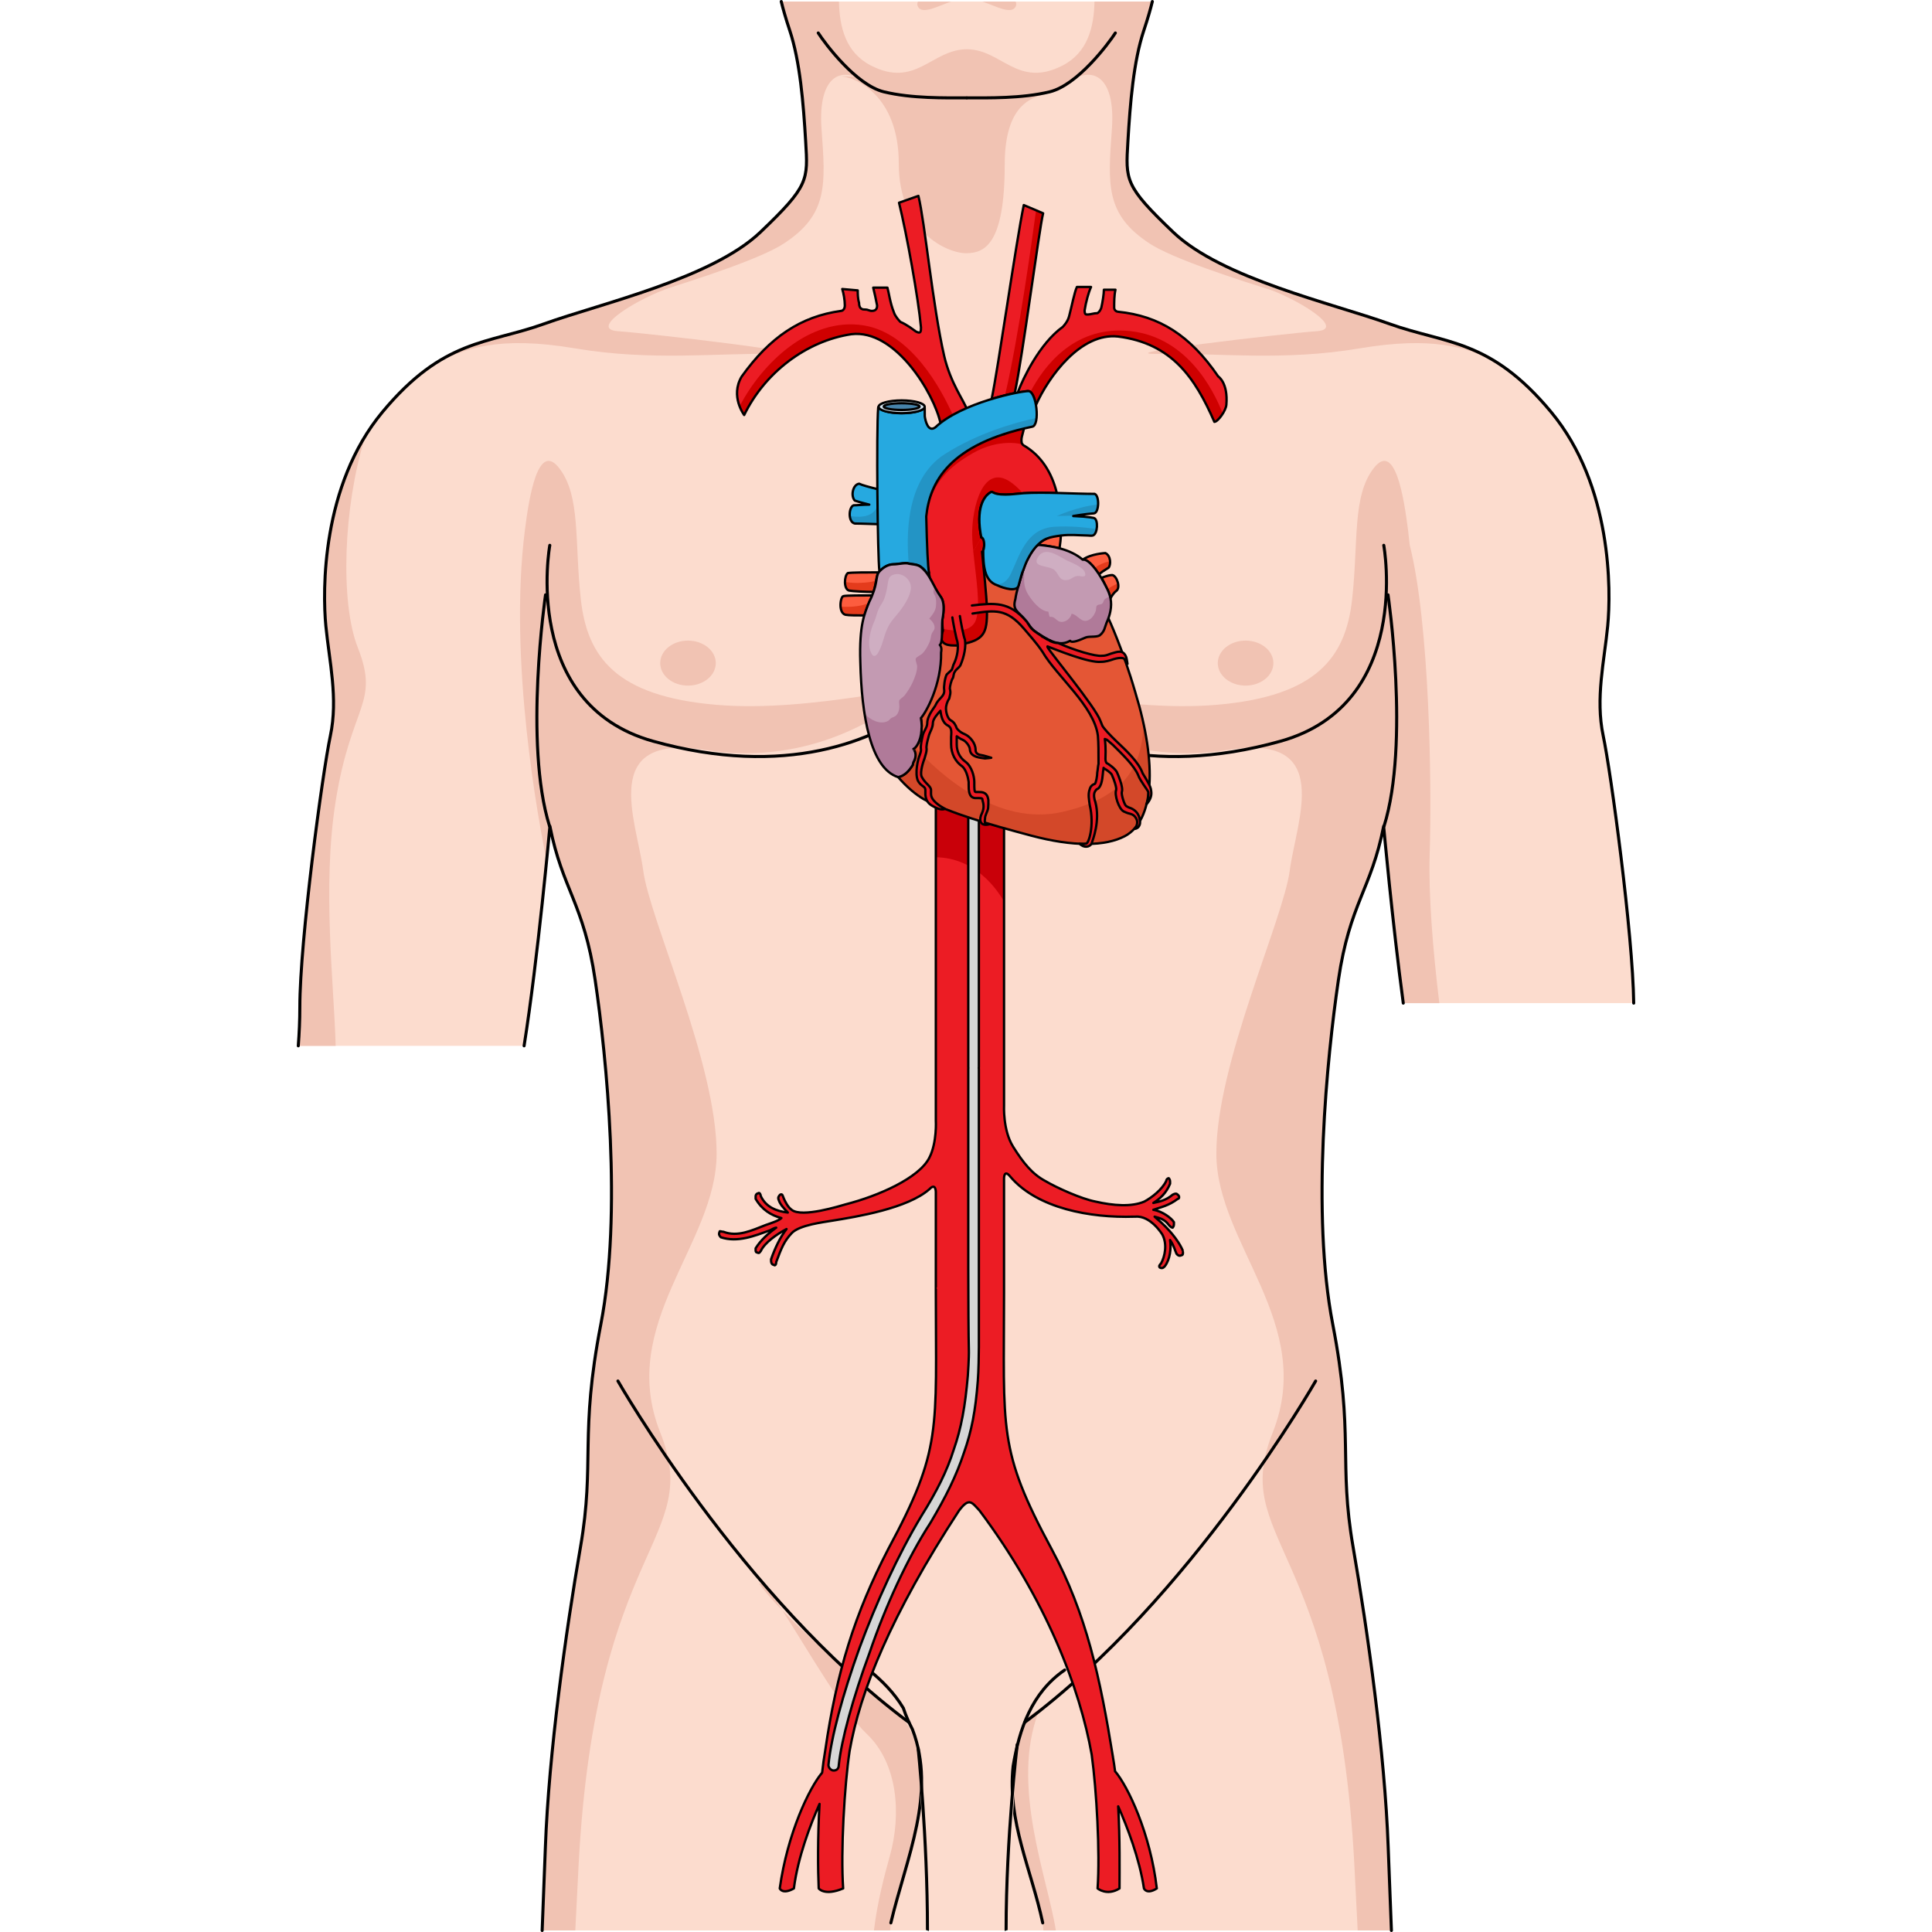 <?xml version="1.0" encoding="utf-8"?>
<!-- Created by: Science Figures, www.sciencefigures.org, Generator: Science Figures Editor -->
<!DOCTYPE svg PUBLIC "-//W3C//DTD SVG 1.1//EN" "http://www.w3.org/Graphics/SVG/1.1/DTD/svg11.dtd">
<svg version="1.1" id="Layer_1" xmlns="http://www.w3.org/2000/svg" xmlns:xlink="http://www.w3.org/1999/xlink" 
	 width="800px" height="800px" viewBox="0 0 305.609 441.123" enable-background="new 0 0 305.609 441.123"
	 xml:space="preserve">
<g>
	<g>
		<g>
			<g>
				<path fill="#FCDCCE" d="M57.803,188.651c2.844,14.474,7.75,17.57,10.334,35.141c2.587,17.567,6.202,53.224,1.296,78.548
					c-4.911,25.317-1.296,31.524-4.654,50.896c-3.357,19.381-7.232,47.03-8.011,68.474c-0.19,5.256-0.458,11.821-0.738,19.064
					h193.908c-0.281-7.243-0.549-13.809-0.738-19.064c-0.774-21.443-4.654-49.093-8.008-68.474
					c-3.362-19.372,0.256-25.579-4.653-50.896c-4.911-25.324-1.292-60.98,1.291-78.548c2.583-17.57,7.491-20.667,10.335-35.141
					c0,0,1.957,21.643,4.48,40.388h52.616c-0.201-15.823-5.2-52.707-6.969-61.058c-1.81-8.527,0.256-17.054,1.03-25.062
					c0.775-8.01,1.035-32.041-12.917-48.838c-13.95-16.794-24.027-15.501-36.95-20.151c-12.917-4.649-38.236-10.332-49.348-20.93
					c-11.109-10.591-10.853-11.885-10.335-20.669c0.513-8.785,1.292-18.342,3.618-25.319c0.973-2.916,1.58-5.099,1.961-6.664H110.62
					c0.382,1.565,0.988,3.748,1.959,6.664c2.323,6.978,3.101,16.534,3.619,25.319c0.518,8.784,0.774,10.078-10.334,20.669
					C94.751,63.598,69.433,69.281,56.51,73.93c-12.919,4.65-22.993,3.357-36.95,20.151C5.607,110.878,5.869,134.91,6.643,142.919
					c0.774,8.008,2.845,16.534,1.031,25.062c-1.805,8.522-6.973,46.768-6.973,62.011c0,2.976-0.131,5.911-0.353,8.797h51.559
					C55.075,218.842,57.803,188.651,57.803,188.651z"/>
			</g>
			<g>
				<path fill="#F1C3B3" d="M200.107,53c-11.109-10.594-10.853-11.885-10.335-20.671c0.513-8.783,1.292-18.34,3.618-25.317
					c0.972-2.916,1.578-5.099,1.961-6.664h-13.207c-0.127,5.844-1.541,11.639-7.258,14.59c-10.295,5.313-13.91-3.668-21.901-3.697
					c-8.023,0.029-11.634,9.011-21.933,3.697c-5.715-2.951-7.129-8.746-7.256-14.59H110.62c0.383,1.565,0.989,3.748,1.959,6.664
					c2.323,6.978,3.101,16.534,3.619,25.317c0.518,8.786,0.774,10.077-10.334,20.671C94.751,63.598,69.433,69.281,56.51,73.928
					c-0.225,0.08-0.446,0.148-0.668,0.233c0,0,45.194-11.913,55.35-18.542c10.157-6.631,9.548-13.443,8.628-26.15
					c-0.92-12.708,5.044-14.784,10.611-10.116c5.53,4.64,22.367,3.012,22.572,2.996c0.206,0.016,16.972,1.644,22.505-2.996
					c5.566-4.668,11.532-2.592,10.607,10.116c-0.916,12.707-1.523,19.52,8.633,26.15c10.156,6.629,55.35,18.542,55.35,18.529
					c-0.217-0.079-0.426-0.141-0.645-0.221C236.538,69.281,211.218,63.598,200.107,53z"/>
				<path fill="#F1C3B3" d="M141.84,0.348c-0.21,0.419-0.226,0.863,0.076,1.315c1.059,1.591,4.324-0.188,7.508-1.315H141.84z"/>
				<path fill="#F1C3B3" d="M156.542,0.348c3.184,1.127,6.449,2.906,7.508,1.315c0.301-0.452,0.287-0.896,0.076-1.315H156.542z"/>
				<path fill="#F1C3B3" d="M123.665,17.365c3.733,0,13.791,4.297,13.791,19.975c0,15.672,11.14,20.477,15.364,20.477
					c4.218,0,8.825-2.022,8.825-20.227c0-12.642,5.242-14.937,8.328-15.877c0,0-22.056-5.105-26.974-4.348
					C138.08,18.124,123.665,17.365,123.665,17.365z"/>
			</g>
			<g>
				<path fill="#F1C3B3" d="M105.571,361.583c1.197,1.692,3.077,3.816,5.333,6.14c-1.71-2.657-3.215-4.85-4.354-6.14H105.571z"/>
				<path fill="#F1C3B3" d="M130.131,395.881c7.158,6.766,7.905,18.426,5.317,27.752c-1.229,4.432-2.874,10.551-3.662,17.141h41.534
					c-1.858-11.908-10.415-33.141-3.934-49.957c0,0-6.052-1.683-6.569,26.322l-20.954-0.272c0,0,3.038-19.235-4.539-25.467
					c-5.887-4.842-18.547-15.563-26.421-23.677C116.578,376.536,124.629,390.687,130.131,395.881z"/>
			</g>
			<path fill="#F1C3B3" d="M0.906,229.995c0,2.975-0.131,5.909-0.353,8.794h8.33c-0.374-14.04-3.11-36.296-0.003-55.825
				c3.54-22.25,10.114-22.25,5.057-35.104c-4.091-10.402-3.261-32.252,1.567-47.701c-9.604,16.064-9.343,35.676-8.656,42.762
				c0.773,8.008,2.844,16.534,1.031,25.062C6.074,176.503,0.906,214.749,0.906,229.995z"/>
			<path fill="#F1C3B3" d="M58.008,188.651c2.844,14.474,7.75,17.572,10.334,35.141c2.588,17.571,6.202,53.224,1.295,78.548
				c-4.911,25.321-1.295,31.527-4.653,50.901c-3.358,19.376-7.233,47.025-8.011,68.474c-0.19,5.255-0.458,11.817-0.738,19.06h7.361
				c0.235-4.918,0.494-10.009,0.775-15.294c3.926-73.629,28.471-73.627,18.61-98.445c-9.861-24.815,12.804-42.916,12.883-63.534
				c0.075-20.612-15.293-53.498-16.766-64.789c-1.473-11.293-10.307-31.412,14.233-27.489c24.545,3.927,41.299-8.707,46.434-12.531
				c5.136-3.827-21.4,4.186-44.092,2.225c-22.69-1.966-29.34-10.801-30.809-24.053c-1.473-13.251,0-23.559-4.911-29.938
				c-4.906-6.381-6.929,6.795-7.854,14.04c-3.793,29.762,3.069,66.443,5.084,76.217C57.703,191.994,58.008,188.651,58.008,188.651z"
				/>
			<path fill="#F1C3B3" d="M166.065,158.691c5.136,3.824,21.89,16.458,46.43,12.531c24.544-3.923,15.712,16.196,14.237,27.489
				c-1.473,11.291-16.84,44.177-16.766,64.789c0.078,20.618,22.743,38.719,12.883,63.534c-9.861,24.818,14.684,24.816,18.611,98.445
				c0.281,5.285,0.539,10.376,0.775,15.294h7.906c-0.281-7.242-0.549-13.805-0.738-19.06c-0.774-21.448-4.652-49.098-8.008-68.474
				c-3.361-19.374,0.258-25.58-4.653-50.901c-4.907-25.324-1.292-60.977,1.292-78.548c2.584-17.568,7.49-20.667,10.334-35.141
				c0,0,1.957,21.643,4.48,40.388h8.03c-1.479-12.066-2.489-24.783-2.204-33.939c0.506-16.181,0-52.59-4.555-70.652
				c-0.118-1.169-0.245-2.333-0.391-3.482c-0.925-7.245-2.947-20.421-7.854-14.04c-4.91,6.38-3.438,16.688-4.91,29.938
				c-1.471,13.252-8.119,22.087-30.811,24.053C187.464,162.876,160.925,154.864,166.065,158.691z"/>
			<path fill="#F1C3B3" d="M249.455,73.93c-7.619-2.746-19.551-5.858-30.338-10.117c-0.332,0.655,0.043,1.263,1.527,1.744
				c7.365,2.396,19.248,9.566,12.256,10.061c-6.997,0.488-49.457,5.396-35.871,5.182c13.582-0.217,28.14,1.688,45.668-1.259
				c16.365-2.75,24.231-0.364,30.936,2.992C265.501,77.518,258.119,77.049,249.455,73.93z M73.331,75.618
				c-6.996-0.494,4.887-7.665,12.25-10.061c1.553-0.504,1.897-1.14,1.49-1.829c-10.853,4.303-22.885,7.44-30.561,10.202
				c-8.008,2.884-14.921,3.49-22.346,7.531l-2.831,1.707c-0.023,0.017-0.047,0.035-0.075,0.051
				c7.023-3.703,14.811-6.614,32.276-3.679c17.529,2.946,32.083,1.042,45.668,1.259C122.783,81.014,80.323,76.106,73.331,75.618z"/>
			
				<path fill="none" stroke="#000000" stroke-width="0.697" stroke-linecap="round" stroke-linejoin="round" stroke-miterlimit="10" d="
				M119.066,7.528c1.552,2.408,8.612,11.882,14.984,13.437c6.376,1.55,14.055,1.38,18.879,1.38"/>
			
				<path fill="none" stroke="#000000" stroke-width="0.697" stroke-linecap="round" stroke-linejoin="round" stroke-miterlimit="10" d="
				M186.904,7.528c-1.549,2.408-8.612,11.882-14.988,13.437c-6.368,1.55-14.053,1.38-18.879,1.38"/>
			<path fill="#F1C3B3" d="M158.109,281.043c0,2.831-2.295,5.121-5.124,5.121c-2.833,0-5.12-2.29-5.12-5.121
				c0-2.828,2.287-5.122,5.12-5.122C155.814,275.921,158.109,278.215,158.109,281.043z"/>
			
				<path fill="none" stroke="#000000" stroke-width="0.697" stroke-linecap="round" stroke-linejoin="round" stroke-miterlimit="10" d="
				M57.774,124.507c0,0-6.644,36.266,23.577,44.727c30.217,8.459,50.768,0,61.647-8.461"/>
			<path fill="#F1C3B3" d="M95.675,151.403c0,2.836-2.84,5.138-6.348,5.138c-3.5,0-6.345-2.302-6.345-5.138
				c0-2.841,2.845-5.139,6.345-5.139C92.834,146.264,95.675,148.562,95.675,151.403z"/>
			
				<path fill="none" stroke="#000000" stroke-width="0.697" stroke-linecap="round" stroke-linejoin="round" stroke-miterlimit="10" d="
				M248.191,124.507c0,0,6.649,36.266-23.568,44.727c-30.221,8.459-50.771,0-61.65-8.461"/>
			<path fill="#F1C3B3" d="M210.294,151.403c0,2.836,2.84,5.138,6.348,5.138c3.506,0,6.346-2.302,6.346-5.138
				c0-2.841-2.84-5.139-6.346-5.139C213.134,146.264,210.294,148.562,210.294,151.403z"/>
			
				<path fill="none" stroke="#000000" stroke-width="0.697" stroke-linecap="round" stroke-linejoin="round" stroke-miterlimit="10" d="
				M57.723,188.651c-5.926-18.9-0.92-52.837-0.92-52.837"/>
			
				<path fill="none" stroke="#000000" stroke-width="0.697" stroke-linecap="round" stroke-linejoin="round" stroke-miterlimit="10" d="
				M248.248,188.651c5.925-18.9,0.915-52.837,0.915-52.837"/>
			
				<path fill="none" stroke="#000000" stroke-width="0.697" stroke-linecap="round" stroke-linejoin="round" stroke-miterlimit="10" d="
				M73.331,315.318c0,0,28.227,49.545,66.436,77.94"/>
			<path fill="#FCDCCE" d="M170.473,440.774c-0.587-10.124-6.925-19.286-6.925-34.783h-21.124c0,15.497-6.34,24.659-6.928,34.783"/>
			
				<path fill="none" stroke="#000000" stroke-width="0.697" stroke-linecap="round" stroke-linejoin="round" stroke-miterlimit="10" d="
				M232.638,315.318c0,0-28.222,49.545-66.439,77.94"/>
			
				<path fill="none" stroke="#000000" stroke-width="0.697" stroke-linecap="round" stroke-linejoin="round" stroke-miterlimit="10" d="
				M135.647,439.041c3.542-14.917,10.507-29.542,4.936-44.169c-0.696-1.394-1.393-2.786-2.09-4.876
				c-2.089-3.482-4.875-6.269-7.855-8.688"/>
			
				<path fill="none" stroke="#000000" stroke-width="0.697" stroke-linecap="round" stroke-linejoin="round" stroke-miterlimit="10" d="
				M175.33,381.308c-7.583,5.205-10.369,13.563-11.762,21.921c-1.394,12.537,4.179,23.682,6.754,35.812"/>
			
				<path fill="none" stroke="#000000" stroke-width="0.697" stroke-linecap="round" stroke-linejoin="round" stroke-miterlimit="10" d="
				M305.26,229.039c-0.201-15.823-5.2-52.707-6.969-61.058c-1.81-8.527,0.256-17.054,1.03-25.062
				c0.775-8.01,1.035-32.041-12.917-48.838c-13.95-16.794-24.027-15.501-36.95-20.151c-12.917-4.649-38.236-10.332-49.348-20.93
				c-11.109-10.591-10.853-11.885-10.335-20.669c0.513-8.785,1.292-18.342,3.618-25.319c0.973-2.916,1.58-5.099,1.961-6.664"/>
			
				<path fill="none" stroke="#000000" stroke-width="0.697" stroke-linecap="round" stroke-linejoin="round" stroke-miterlimit="10" d="
				M249.937,440.774c-0.281-7.243-0.549-13.809-0.738-19.064c-0.774-21.443-4.654-49.093-8.008-68.474
				c-3.362-19.372,0.256-25.579-4.653-50.896c-4.911-25.324-1.292-60.98,1.291-78.548c2.583-17.57,7.491-20.667,10.335-35.141
				c0,0,1.957,21.643,4.48,40.388"/>
			
				<path fill="none" stroke="#000000" stroke-width="0.697" stroke-linecap="round" stroke-linejoin="round" stroke-miterlimit="10" d="
				M51.907,238.789c3.168-19.946,5.896-50.138,5.896-50.138c2.844,14.474,7.75,17.57,10.334,35.141
				c2.587,17.567,6.202,53.224,1.296,78.548c-4.911,25.317-1.296,31.524-4.654,50.896c-3.357,19.381-7.232,47.03-8.011,68.474
				c-0.19,5.256-0.458,11.821-0.738,19.064"/>
			
				<path fill="none" stroke="#000000" stroke-width="0.697" stroke-linecap="round" stroke-linejoin="round" stroke-miterlimit="10" d="
				M110.62,0.348c0.382,1.565,0.988,3.748,1.959,6.664c2.323,6.978,3.101,16.534,3.619,25.319
				c0.518,8.784,0.774,10.078-10.334,20.669C94.751,63.598,69.433,69.281,56.51,73.93c-12.919,4.65-22.993,3.357-36.95,20.151
				C5.607,110.878,5.869,134.91,6.643,142.919c0.774,8.008,2.845,16.534,1.031,25.062c-1.805,8.522-6.973,46.768-6.973,62.011
				c0,2.976-0.131,5.911-0.353,8.797"/>
			
				<path fill="none" stroke="#000000" stroke-width="0.697" stroke-linecap="round" stroke-linejoin="round" stroke-miterlimit="10" d="
				M142.425,405.991"/>
			
				<path fill="none" stroke="#000000" stroke-width="0.697" stroke-linecap="round" stroke-linejoin="round" stroke-miterlimit="10" d="
				M163.548,405.991"/>
			<path fill="#FCDCCE" stroke="#000000" stroke-width="0.697" stroke-linejoin="round" stroke-miterlimit="10" d="
				M161.993,440.774c-0.019-0.051-0.032-0.086-0.032-0.086c0-21.275,2.557-42.545,2.557-42.545"/>
			<path fill="#FCDCCE" stroke="#000000" stroke-width="0.697" stroke-linejoin="round" stroke-miterlimit="10" d="
				M141.864,398.995c0,0,2.141,20.418,2.141,41.693c0,0-0.013,0.035-0.033,0.086"/>
		</g>
	</g>
	<g>
		<g>
			<path fill-rule="evenodd" clip-rule="evenodd" fill="#EC1C24" d="M196.369,431.176c-1.468-12.59-6.588-23.287-9.521-26.749
				c0,0,0,0.014-0.002,0.036c-0.143-1.121-0.305-2.215-0.49-3.264c0.01,0.017,0.012,0.029,0.012,0.029
				c-2.939-18.193-6.072-32.783-14.008-47.525c-12.342-22.897-10.872-26.976-10.872-58.654c0-26.034,0-26.034,0-26.034
				s0-2.195,1.47-0.313c6.171,7.214,18.219,9.408,28.209,9.094c0.295,0,0.295,0,0.295,0c3.526-0.313,6.172,4.079,6.172,4.079
				c1.175,2.195,0.587,5.018-0.295,6.587c-0.293,0.314-0.588,0.628-0.293,0.94c0.588,0.314,0.882,0,1.175-0.313
				c1.177-1.569,1.47-4.078,1.177-5.96c0.881,1.254,1.174,2.509,1.469,3.136c0.293,0.314,0.588,0.627,1.175,0.314
				c0.294,0,0.294-0.314,0.294-0.628s0-0.313,0-0.313c-0.588-1.568-2.351-4.077-4.701-6.272c-0.295-0.313-1.471-1.256-1.764-1.57
				c1.176,0.314,2.351,0.629,3.232,1.884c0.295,0.313,0.588,0.627,0.882,0.627c0.294-0.313,0.294-0.627,0.294-0.94v-0.313
				c-0.588-0.942-2.645-2.511-4.702-2.823c1.763-0.628,3.526-0.942,5.583-2.509c0,0,0.295,0,0.295-0.313
				c0-0.315,0-0.315-0.295-0.629c-0.293-0.314-0.588-0.314-1.175,0c-1.47,1.256-2.938,1.569-4.408,1.882
				c1.47-0.939,2.938-2.196,3.821-4.391v-0.313c0-0.313,0-0.627-0.295-0.941c-0.294,0-0.588,0.314-0.588,0.628
				c-0.881,1.882-3.232,3.765-4.995,4.705c-2.938,1.254-7.053,0.939-11.167,0c-3.232-0.627-8.816-3.138-11.461-4.705
				c-2.939-1.569-4.996-4.078-7.346-7.844c-2.352-3.764-2.058-9.41-2.058-9.41c0-27.286,0-27.286,0-27.286
				c0-12.547,0-26.033,0-36.07c-5.878-1.882-11.167-3.45-15.575-5.333c0,8.782,0,23.211,0,41.403c0,30.738,0,30.738,0,30.738
				s0.294,5.019-1.47,8.47c-2.35,4.704-11.754,8.781-19.101,10.663c-1.176,0.313-9.991,3.137-12.342,1.256
				c-0.882-0.628-1.469-1.882-1.763-2.509c-0.293-0.629-0.293-1.257-0.881-0.942c-0.294,0.313-0.588,0.629-0.294,1.256
				c0.294,0.939,1.175,1.882,2.057,2.821c-2.644-0.313-4.996-1.254-6.171-3.764c0-0.313-0.293-0.94-0.587-0.628
				c-0.294,0-0.588,0.314-0.588,0.628c0,0.315,0,0.315,0,0.629c1.469,2.509,3.526,3.763,5.878,4.39
				c-0.588,0.628-2.646,1.256-3.527,1.569c-3.232,1.254-6.465,2.822-9.697,1.566c-0.589,0-0.882-0.313-0.882,0
				c-0.294,0.629,0,0.942,0.293,1.256c3.821,1.255,7.641-0.313,11.167-1.568c0.588-0.313,1.176-0.627,1.47-0.627
				c-1.764,1.255-3.527,2.823-4.703,4.705v0.314c0,0.313,0,0.626,0.294,0.626c0.588,0.313,0.588,0,0.881-0.313
				c0.882-1.882,3.527-3.764,5.877-5.019c-1.469,1.882-2.645,4.392-3.526,6.9c0,0.313,0,0.313,0,0.313
				c0,0.628,0.294,0.942,0.588,0.942c0.293,0.313,0.588,0,0.588-0.628c1.175-3.137,1.763-4.704,3.526-6.587
				c1.764-1.882,7.347-2.509,9.11-2.823c5.877-0.942,17.338-2.822,22.333-7.214c1.47-1.568,1.47,0.627,1.47,0.627
				c0,22.897,0,22.897,0,22.897c0,31.679,1.468,35.757-10.874,58.654c-7.64,14.742-11.754,27.915-14.399,46.108
				c-0.271,1.541-0.496,3.209-0.688,4.938c-2.937,3.475-7.916,13.851-9.675,26.427c0,0,0.592,1.479,3.229,0
				c0.896-7.111,3.76-14.563,5.856-19.298c-0.443,7.618-0.379,15.27-0.19,19.298c0,0,1.285,1.798,5.583,0
				c-0.587-8.467,0.295-23.523,1.47-31.364c2.351-13.487,9.403-31.054,24.978-54.892c2.351-3.137,2.939-1.881,4.703,0
				c15.258,20.359,22.943,40.689,25.6,55.739c1.111,8.063,1.91,22.343,1.343,30.517c0,0,2.114,1.798,5.006,0
				c0-3.932,0.115-11.305-0.304-18.739c2.098,4.749,4.851,11.897,5.885,18.739C193.433,431.176,194.025,432.656,196.369,431.176z"/>
			<path fill-rule="evenodd" clip-rule="evenodd" fill="#C90009" d="M161.487,205.803c0-6.074,0-11.842,0-16.771
				c-5.878-1.882-11.167-3.45-15.575-5.333c0,3.264,0,7.311,0,12.039C149.661,195.758,156.302,197.182,161.487,205.803z"/>
			
				<path fill-rule="evenodd" clip-rule="evenodd" fill="none" stroke="#000000" stroke-width="0.537" stroke-linejoin="round" stroke-miterlimit="10" d="
				M196.369,431.176c-1.468-12.59-6.588-23.287-9.521-26.749c0,0,0,0.014-0.002,0.036c-0.143-1.121-0.305-2.215-0.49-3.264
				c0.01,0.017,0.012,0.029,0.012,0.029c-2.939-18.193-6.072-32.783-14.008-47.525c-12.342-22.897-10.872-26.976-10.872-58.654
				c0-26.034,0-26.034,0-26.034s0-2.195,1.47-0.313c6.171,7.214,18.219,9.408,28.209,9.094c0.295,0,0.295,0,0.295,0
				c3.526-0.313,6.172,4.079,6.172,4.079c1.175,2.195,0.587,5.018-0.295,6.587c-0.293,0.314-0.588,0.628-0.293,0.94
				c0.588,0.314,0.882,0,1.175-0.313c1.177-1.569,1.47-4.078,1.177-5.96c0.881,1.254,1.174,2.509,1.469,3.136
				c0.293,0.314,0.588,0.627,1.175,0.314c0.294,0,0.294-0.314,0.294-0.628s0-0.313,0-0.313c-0.588-1.568-2.351-4.077-4.701-6.272
				c-0.295-0.313-1.471-1.256-1.764-1.57c1.176,0.314,2.351,0.629,3.232,1.884c0.295,0.313,0.588,0.627,0.882,0.627
				c0.294-0.313,0.294-0.627,0.294-0.94v-0.313c-0.588-0.942-2.645-2.511-4.702-2.823c1.763-0.628,3.526-0.942,5.583-2.509
				c0,0,0.295,0,0.295-0.313c0-0.315,0-0.315-0.295-0.629c-0.293-0.314-0.588-0.314-1.175,0c-1.47,1.256-2.938,1.569-4.408,1.882
				c1.47-0.939,2.938-2.196,3.821-4.391v-0.313c0-0.313,0-0.627-0.295-0.941c-0.294,0-0.588,0.314-0.588,0.628
				c-0.881,1.882-3.232,3.765-4.995,4.705c-2.938,1.254-7.053,0.939-11.167,0c-3.232-0.627-8.816-3.138-11.461-4.705
				c-2.939-1.569-4.996-4.078-7.346-7.844c-2.352-3.764-2.058-9.41-2.058-9.41c0-27.286,0-27.286,0-27.286
				c0-12.547,0-26.033,0-36.07c-5.878-1.882-11.167-3.45-15.575-5.333c0,8.782,0,23.211,0,41.403c0,30.738,0,30.738,0,30.738
				s0.294,5.019-1.47,8.47c-2.35,4.704-11.754,8.781-19.101,10.663c-1.176,0.313-9.991,3.137-12.342,1.256
				c-0.882-0.628-1.469-1.882-1.763-2.509c-0.293-0.629-0.293-1.257-0.881-0.942c-0.294,0.313-0.588,0.629-0.294,1.256
				c0.294,0.939,1.175,1.882,2.057,2.821c-2.644-0.313-4.996-1.254-6.171-3.764c0-0.313-0.293-0.94-0.587-0.628
				c-0.294,0-0.588,0.314-0.588,0.628c0,0.315,0,0.315,0,0.629c1.469,2.509,3.526,3.763,5.878,4.39
				c-0.588,0.628-2.646,1.256-3.527,1.569c-3.232,1.254-6.465,2.822-9.697,1.566c-0.589,0-0.882-0.313-0.882,0
				c-0.294,0.629,0,0.942,0.293,1.256c3.821,1.255,7.641-0.313,11.167-1.568c0.588-0.313,1.176-0.627,1.47-0.627
				c-1.764,1.255-3.527,2.823-4.703,4.705v0.314c0,0.313,0,0.626,0.294,0.626c0.588,0.313,0.588,0,0.881-0.313
				c0.882-1.882,3.527-3.764,5.877-5.019c-1.469,1.882-2.645,4.392-3.526,6.9c0,0.313,0,0.313,0,0.313
				c0,0.628,0.294,0.942,0.588,0.942c0.293,0.313,0.588,0,0.588-0.628c1.175-3.137,1.763-4.704,3.526-6.587
				c1.764-1.882,7.347-2.509,9.11-2.823c5.877-0.942,17.338-2.822,22.333-7.214c1.47-1.568,1.47,0.627,1.47,0.627
				c0,22.897,0,22.897,0,22.897c0,31.679,1.468,35.757-10.874,58.654c-7.64,14.742-11.754,27.915-14.399,46.108
				c-0.271,1.541-0.496,3.209-0.688,4.938c-2.937,3.475-7.916,13.851-9.675,26.427c0,0,0.592,1.479,3.229,0
				c0.896-7.111,3.76-14.563,5.856-19.298c-0.443,7.618-0.379,15.27-0.19,19.298c0,0,1.285,1.798,5.583,0
				c-0.587-8.467,0.295-23.523,1.47-31.364c2.351-13.487,9.403-31.054,24.978-54.892c2.351-3.137,2.939-1.881,4.703,0
				c15.258,20.359,22.943,40.689,25.6,55.739c1.111,8.063,1.91,22.343,1.343,30.517c0,0,2.114,1.798,5.006,0
				c0-3.932,0.115-11.305-0.304-18.739c2.098,4.749,4.851,11.897,5.885,18.739C193.433,431.176,194.025,432.656,196.369,431.176z"/>
			
				<path fill-rule="evenodd" clip-rule="evenodd" fill="#D6D6D6" stroke="#000000" stroke-width="0.537" stroke-linecap="round" stroke-linejoin="round" stroke-miterlimit="10" d="
				M154.531,185.634c-0.604,0-1.209,0.627-1.209,1.256c0,0,0,1.567,0,4.391c0,7.645,0,25.121,0,44.006c0,0.498,0,0.991,0,1.489
				c0,2.231,0,5.195,0,6.944c0,0.042,0.023,0.08,0.028,0.123c-0.005,0.041-0.028,0.081-0.028,0.124c0,4.91,0,10.864,0,15.46
				c0,0.402,0,0.806,0,1.208c0,3.016,0,6.029,0,9.043c0,0.014,0.008,0.026,0.01,0.039c-0.001,0.014-0.01,0.027-0.01,0.041
				c0,7.213,0,14.112,0,19.444c0,7.214,0.061,16.727,0.134,18.794c0.072,2.067-0.233,5.978-0.233,6.1
				c-0.59,6.911-1.474,11.937-3.242,16.963c-1.474,4.713-3.83,9.424-7.366,15.08c-5.303,8.796-10.313,19.789-14.143,30.157
				c-3.831,10.68-6.482,20.418-7.072,26.7c0,0.629,0.59,1.256,1.179,1.256c0.59,0,1.179-0.313,1.179-1.256
				c0.589-5.654,3.241-15.393,7.072-25.759c3.536-10.366,8.545-21.361,13.848-29.529c3.536-5.968,5.894-10.681,7.661-16.021
				c1.768-5.025,2.628-9.525,3.162-16.421c0.186-2.398,0.229-5.926,0.238-7.55c0-0.003,0.003-0.006,0.003-0.011
				c0-0.263,0-0.536,0-0.804c0-2.62,0-10.87,0-17.7c0-5.332,0-12.231,0-19.444c0-0.014-0.009-0.027-0.009-0.041
				c0-0.013,0.009-0.025,0.009-0.039c0-3.014,0-6.027,0-9.043c0-0.402,0-0.806,0-1.208c0-4.596,0-10.55,0-15.46
				c0-0.043-0.022-0.083-0.028-0.124c0.006-0.043,0.028-0.081,0.028-0.123c0-1.749,0-4.713,0-6.944c0-0.496,0-0.993,0-1.489
				c0-12.338,0-24.275,0-33.024c0-4.705,0-8.47,0-10.981c0-2.823,0-4.391,0-4.391C155.741,186.261,155.135,185.634,154.531,185.634z
				"/>
			<path fill-rule="evenodd" clip-rule="evenodd" fill="#EC1C24" d="M147.298,97.007c1.474-1.252,3.605-2.67,5.668-3.609
				c-0.59-1.877-3.665-5.836-5.138-12.09c-2.652-11.568-4.419-30.643-5.894-36.583c-4.419,1.563-4.419,1.563-4.419,1.563
				c1.768,7.193,4.419,21.888,5.009,28.453c0,0.938,0,1.564-1.179,0.938c-0.884-0.625-2.063-1.563-3.536-2.188
				c-0.294-0.313-1.178-1.249-1.473-2.189c-0.885-2.188-1.179-4.689-1.473-5.628c-3.242,0-3.242,0-3.242,0
				c0.295,1.25,0.59,2.502,0.885,4.065c0,0.313,0,1.251-1.179,1.251c-0.588,0-0.884-0.313-1.474-0.313c-0.588,0-1.472,0-1.472-1.563
				c-0.295-0.938-0.295-2.189-0.295-2.813c-3.536-0.313-3.536-0.313-3.536-0.313c0.295,0.937,0.589,2.502,0.589,3.752
				c0,0.938-0.589,1.251-0.883,1.251c-9.135,1.252-16.207,5.94-22.688,15.008c-2.651,4.488,0.589,8.755,0.589,8.755
				c4.715-9.694,14.144-16.885,24.457-18.447c10.018-1.251,18.916,13.509,20.389,20.39L147.298,97.007L147.298,97.007
				L147.298,97.007z"/>
			<path fill-rule="evenodd" clip-rule="evenodd" fill="#CF0000" d="M129.444,74.295c-12.249-1.962-23.169,8.553-28.331,18.475
				c0.469,1.217,1.045,1.983,1.045,1.983c4.715-9.694,14.144-16.885,24.457-18.447c10.018-1.251,18.916,13.509,20.389,20.39
				l0.294,0.312c0.743-0.632,1.655-1.305,2.639-1.938C147.146,88.743,140.265,76.032,129.444,74.295z"/>
			<path fill-rule="evenodd" clip-rule="evenodd" fill="#EC1C24" d="M163.938,89.745c1.767-8.146,5.591-37.597,6.474-41.044
				c-4.414-1.879-4.414-1.879-4.414-1.879c-1.766,8.46-5.871,37.403-7.342,44.295C160.716,90.491,162.466,90.056,163.938,89.745
				L163.938,89.745z"/>
			<path fill-rule="evenodd" clip-rule="evenodd" fill="#CF0000" d="M161.714,90.265c0.8-0.204,1.545-0.376,2.224-0.521
				c1.767-8.146,5.591-37.597,6.474-41.044c-0.626-0.266-1.154-0.491-1.614-0.687C168.066,53.493,164.876,76.777,161.714,90.265z"/>
			<path fill-rule="evenodd" clip-rule="evenodd" fill="#EC1C24" d="M187.515,71.179c-0.293,0-0.879-0.313-0.879-0.943
				c0-1.256,0-2.828,0.293-4.085c-2.641,0-2.641,0-2.641,0c0,0.943-0.293,2.829-0.586,4.085c-0.293,0.943-0.881,1.259-0.881,1.259
				c-0.879,0-1.467,0.314-2.346,0.314c-0.295,0-0.588,0-0.588-0.943c0.293-1.886,0.882-4.086,1.467-5.342c-3.227,0-3.227,0-3.227,0
				c-0.586,1.256-1.172,4.397-1.759,6.598c-0.293,1.257-1.175,2.199-1.467,2.513c-5.28,3.771-9.091,11.8-10.265,14.942
				c0.881,0,1.933-0.273,2.226-0.273c0.88,0,1.586,1.357,1.879,3.242c2.935-6.599,10.267-16.654,18.772-15.711
				c12.32,1.571,17.6,9.428,22,19.482c0.797,0,2.622-2.521,2.738-3.89c0.428-5.05-1.858-6.48-1.858-6.48
				C203.942,76.522,196.902,72.122,187.515,71.179L187.515,71.179z"/>
			<path fill-rule="evenodd" clip-rule="evenodd" fill="#CF0000" d="M209.515,96.317c0.471,0,1.291-0.879,1.915-1.876
				c-2.144-5.532-8.514-18.142-22.265-18.938c-11.974-0.693-18.639,8.227-21.691,14.033c0.589,0.464,1.047,1.586,1.269,3.01
				c2.935-6.599,10.267-16.654,18.772-15.711C199.835,78.406,205.115,86.262,209.515,96.317z"/>
			
				<path fill-rule="evenodd" clip-rule="evenodd" fill="none" stroke="#000000" stroke-width="0.537" stroke-linecap="round" stroke-linejoin="round" stroke-miterlimit="10" d="
				M147.298,97.007c1.474-1.252,3.605-2.67,5.668-3.609c-0.59-1.877-3.665-5.836-5.138-12.09
				c-2.652-11.568-4.419-30.643-5.894-36.583c-4.419,1.563-4.419,1.563-4.419,1.563c1.768,7.193,4.419,21.888,5.009,28.453
				c0,0.938,0,1.564-1.179,0.938c-0.884-0.625-2.063-1.563-3.536-2.188c-0.294-0.313-1.178-1.249-1.473-2.189
				c-0.885-2.188-1.179-4.689-1.473-5.628c-3.242,0-3.242,0-3.242,0c0.295,1.25,0.59,2.502,0.885,4.065c0,0.313,0,1.251-1.179,1.251
				c-0.588,0-0.884-0.313-1.474-0.313c-0.588,0-1.472,0-1.472-1.563c-0.295-0.938-0.295-2.189-0.295-2.813
				c-3.536-0.313-3.536-0.313-3.536-0.313c0.295,0.937,0.589,2.502,0.589,3.752c0,0.938-0.589,1.251-0.883,1.251
				c-9.135,1.252-16.207,5.94-22.688,15.008c-2.651,4.488,0.589,8.755,0.589,8.755c4.715-9.694,14.144-16.885,24.457-18.447
				c10.018-1.251,18.916,13.509,20.389,20.39L147.298,97.007L147.298,97.007L147.298,97.007z"/>
			
				<path fill-rule="evenodd" clip-rule="evenodd" fill="none" stroke="#000000" stroke-width="0.537" stroke-linecap="round" stroke-linejoin="round" stroke-miterlimit="10" d="
				M163.938,89.745c1.767-8.146,5.591-37.597,6.474-41.044c-4.414-1.879-4.414-1.879-4.414-1.879
				c-1.766,8.46-5.871,37.403-7.342,44.295C160.716,90.491,162.466,90.056,163.938,89.745L163.938,89.745z"/>
			
				<path fill-rule="evenodd" clip-rule="evenodd" fill="none" stroke="#000000" stroke-width="0.537" stroke-linecap="round" stroke-linejoin="round" stroke-miterlimit="10" d="
				M187.515,71.179c-0.293,0-0.879-0.313-0.879-0.943c0-1.256,0-2.828,0.293-4.085c-2.641,0-2.641,0-2.641,0
				c0,0.943-0.293,2.829-0.586,4.085c-0.293,0.943-0.881,1.259-0.881,1.259c-0.879,0-1.467,0.314-2.346,0.314
				c-0.295,0-0.588,0-0.588-0.943c0.293-1.886,0.882-4.086,1.467-5.342c-3.227,0-3.227,0-3.227,0
				c-0.586,1.256-1.172,4.397-1.759,6.598c-0.293,1.257-1.175,2.199-1.467,2.513c-5.28,3.771-9.091,11.8-10.265,14.942
				c0.881,0,1.933-0.273,2.226-0.273c0.88,0,1.586,1.357,1.879,3.242c2.935-6.599,10.267-16.654,18.772-15.711
				c12.32,1.571,17.6,9.428,22,19.482c0.797,0,2.622-2.521,2.738-3.89c0.428-5.05-1.858-6.48-1.858-6.48
				C203.942,76.522,196.902,72.122,187.515,71.179L187.515,71.179z"/>
			<path fill-rule="evenodd" clip-rule="evenodd" fill="#EC1C24" d="M146.389,293.816c0.305,0,0.609,0,0.609,0.321
				c0.609,0,0.915,0.646,1.218,0.968c0.304,0.321,0.609,0.646,0.609,0.646c0.304-0.646,0.304-0.646,0.304-0.646
				s-0.304-0.322-0.914-0.968c-0.304-0.321-0.609-0.321-0.914-0.644c0-0.323-0.305-0.323-0.608-0.323
				C146.389,293.816,146.389,293.816,146.389,293.816"/>
			<path fill-rule="evenodd" clip-rule="evenodd" fill="#EC1C24" d="M160.593,285.432L160.593,285.432L160.593,285.432
				L160.593,285.432L160.593,285.432L160.593,285.432c0,0-0.307,0-0.613,0.306c-0.612,0.307-1.531,0.92-2.145,2.757
				c0.613,0,0.613,0,0.613,0c0.307-0.92,0.919-1.531,1.225-1.837c0.307-0.308,0.613-0.308,0.92-0.613l0,0c0.307,0,0.307,0,0.307,0
				C160.593,285.432,160.593,285.432,160.593,285.432"/>
			<path fill-rule="evenodd" clip-rule="evenodd" fill="#EC1C24" d="M160.755,285.593c-0.305,0.31-0.912,0.927-1.217,1.545
				c-0.609,0.617-0.914,1.235-1.219,1.854c0.609,0.31,0.609,0.31,0.609,0.31c0.305-0.617,0.609-1.236,0.914-1.854
				c0.607-0.618,0.912-1.236,1.218-1.544C160.755,285.593,160.755,285.593,160.755,285.593"/>
			<polygon fill-rule="evenodd" clip-rule="evenodd" fill="#EC1C24" points="159.978,288.817 159.287,289.355 159.978,289.624 
				160.255,289.085 159.978,288.817 159.978,288.817 			"/>
			<path fill-rule="evenodd" clip-rule="evenodd" fill="#EC1C24" d="M146.066,294.119l0.305,0.301
				c0.609,0.304,0.914,0.908,1.218,1.209c0.305,0.302,0.609,0.605,0.609,0.605c0.609,0,0.609,0,0.609,0
				c0-0.304-0.304-0.605-0.304-0.605c-0.305-0.604-0.914-0.905-1.218-1.209c-0.305-0.301-0.61-0.604-0.914-0.604
				C146.066,294.119,146.066,294.119,146.066,294.119"/>
			<path fill-rule="evenodd" clip-rule="evenodd" fill="#EC1C24" d="M151.709,262.375c-0.581,0-0.871,0-0.871,0.324
				c-0.291,0.323-0.58,0.643-0.58,0.966l0.289,0.324c0.291,0.322,0.291,0.322,0.581,0.322c0.291,0,0.291,0,0.581,0
				c-0.29-0.646-0.29-0.646-0.29-0.646h-0.291l0,0c-0.29,0-0.29,0-0.29,0l0.29-0.323c0-0.319,0.291-0.319,0.581-0.319
				C151.709,262.375,151.709,262.375,151.709,262.375"/>
			<path fill-rule="evenodd" clip-rule="evenodd" fill="#EC1C24" d="M146.712,295.911c0.289,0.968,0.58,1.613,1.16,2.257
				c0.291-0.644,0.291-0.644,0.291-0.644c-0.58-0.322-0.58-0.967-0.871-1.613C146.712,295.911,146.712,295.911,146.712,295.911"/>
			<g>
				<path fill-rule="evenodd" clip-rule="evenodd" fill="#E45635" d="M167.772,122.87c0-0.304-3.017-3.828-3.304-3.982
					c-0.43-0.155-11.207,0.766-11.207,0.766c-1.58,5.517-1.58,5.517-1.58,5.517c-3.449,3.987-3.449,3.987-3.449,3.987
					c-6.321,8.737-6.321,8.737-6.321,8.737c-1.58,18.854-1.58,18.854-1.58,18.854c2.155,7.203,2.155,7.203,2.155,7.203l0,0
					c0.144,0.612,0.287,1.532,0.144,2.453c0,0.307,0,0.307,0,0.307c-0.144,2.45-1.292,4.139-1.868,4.292c-0.145,0-0.145,0-0.145,0
					c0.576,0.767,0.863,1.991,0.145,3.065c-0.145,0.613-0.145,0.613-0.145,0.613c-0.861,1.38-1.867,2.452-3.303,2.758
					c2.011,2.301,4.022,3.987,5.888,5.061c6.179,3.217,14.655,5.671,24.423,8.277c9.771,2.605,16.954,2.452,21.407,0.153
					c6.752-3.527,7.469-16.401,2.441-32.804c-2.873-9.963-6.178-17.014-6.178-17.014"/>
				<path fill-rule="evenodd" clip-rule="evenodd" fill="#D34829" d="M193.386,165.423c-0.488,8.962-3.564,16.477-18.488,19.938
					c-14.998,3.474-28.32-8.804-33.686-14.682c-0.166,0.178-0.322,0.289-0.448,0.323c-0.145,0-0.145,0-0.145,0
					c0.576,0.767,0.863,1.991,0.145,3.065c-0.145,0.613-0.145,0.613-0.145,0.613c-0.861,1.38-1.867,2.452-3.303,2.758
					c2.011,2.301,4.022,3.987,5.888,5.061c6.179,3.217,14.655,5.671,24.423,8.277c9.771,2.605,16.954,2.452,21.407,0.153
					C194.748,187.947,196.14,178.267,193.386,165.423z"/>
				<g>
					<path fill-rule="evenodd" clip-rule="evenodd" fill="#CF0000" d="M158.728,91.156c0.016-0.003,0.033-0.008,0.049-0.012
						c-0.019-0.035-0.029-0.06-0.028-0.067C158.742,91.104,158.735,91.13,158.728,91.156z"/>
				</g>
				<path fill-rule="evenodd" clip-rule="evenodd" fill="#26A9E0" d="M132.587,111.678c-1.867-0.462-3.59-0.926-4.163-1.234
					c-1.437,0.155-2.011,2.775-1.006,3.853c0.861,0.308,3.302,0.922,3.302,0.922c-1.435,0-2.872,0.158-3.589,0.158
					c-1.148,0.458-1.293,3.852,0.287,4.157c1.579,0,4.676,0.156,6.256,0.156C133.674,116.915,132.587,114.143,132.587,111.678
					L132.587,111.678z"/>
				<path fill="#2394C5" d="M133.141,115.623c-0.173-0.079-0.351-0.152-0.539-0.213c-1.019,3.16-5.016,2.642-6.332,2.377
					c0.076,0.843,0.436,1.609,1.148,1.747c1.579,0,4.676,0.156,6.256,0.156C133.674,118.32,133.409,116.953,133.141,115.623z"/>
				
					<path fill-rule="evenodd" clip-rule="evenodd" fill="none" stroke="#000000" stroke-width="0.537" stroke-linecap="round" stroke-linejoin="round" stroke-miterlimit="10" d="
					M132.587,111.678c-1.867-0.462-3.59-0.926-4.163-1.234c-1.437,0.155-2.011,2.775-1.006,3.853
					c0.861,0.308,3.302,0.922,3.302,0.922c-1.435,0-2.872,0.158-3.589,0.158c-1.148,0.458-1.293,3.852,0.287,4.157
					c1.579,0,4.676,0.156,6.256,0.156C133.674,116.915,132.587,114.143,132.587,111.678L132.587,111.678z"/>
				<path fill-rule="evenodd" clip-rule="evenodd" fill="#FC5D3F" d="M184.767,133.897c0.432,0.913,0.861,1.827,1.006,2.74
					c0.432-0.761,0.863-1.368,1.294-1.674c1.149-0.763,0.144-3.505-0.862-3.658c-0.576,0-1.15,0.153-2.444,0.611
					C184.049,132.524,184.479,133.285,184.767,133.897L184.767,133.897z M183.187,131.154c0.43-0.459,1.148-0.915,2.154-1.526
					c0.576-0.607,0.576-2.741-0.719-3.349c0,0-3.305,0.151-5.173,1.521c0.431,0,0.431,0,0.431,0
					C180.886,128.107,182.036,129.477,183.187,131.154L183.187,131.154z"/>
				<path fill-rule="evenodd" clip-rule="evenodd" fill="#E43B1C" d="M185.773,136.637c0.432-0.761,0.863-1.368,1.294-1.674
					c0.496-0.33,0.59-1.03,0.456-1.729c-0.891,0.294-1.764,0.832-2.446,1.327C185.39,135.253,185.664,135.947,185.773,136.637z"/>
				<path fill-rule="evenodd" clip-rule="evenodd" fill="#E43B1C" d="M183.187,131.154c0.43-0.459,1.148-0.915,2.154-1.526
					c0.258-0.272,0.398-0.848,0.361-1.457c-1.418,0.202-2.689,0.892-3.592,1.527C182.466,130.138,182.826,130.628,183.187,131.154z"
					/>
				
					<path fill-rule="evenodd" clip-rule="evenodd" fill="none" stroke="#000000" stroke-width="0.537" stroke-linecap="round" stroke-linejoin="round" stroke-miterlimit="10" d="
					M184.767,133.897c0.432,0.913,0.861,1.827,1.006,2.74c0.432-0.761,0.863-1.368,1.294-1.674c1.149-0.763,0.144-3.505-0.862-3.658
					c-0.576,0-1.15,0.153-2.444,0.611C184.049,132.524,184.479,133.285,184.767,133.897L184.767,133.897z M183.187,131.154
					c0.43-0.459,1.148-0.915,2.154-1.526c0.576-0.607,0.576-2.741-0.719-3.349c0,0-3.305,0.151-5.173,1.521c0.431,0,0.431,0,0.431,0
					C180.886,128.107,182.036,129.477,183.187,131.154L183.187,131.154z"/>
				
					<path fill-rule="evenodd" clip-rule="evenodd" fill="none" stroke="#000000" stroke-width="0.537" stroke-linecap="round" stroke-linejoin="round" stroke-miterlimit="10" d="
					M167.772,122.87c0-0.304-3.017-3.828-3.304-3.982c-0.43-0.155-11.207,0.766-11.207,0.766c-1.58,5.517-1.58,5.517-1.58,5.517
					c-3.449,3.987-3.449,3.987-3.449,3.987c-6.321,8.737-6.321,8.737-6.321,8.737c-1.58,18.854-1.58,18.854-1.58,18.854
					c2.155,7.203,2.155,7.203,2.155,7.203l0,0c0.144,0.612,0.287,1.532,0.144,2.453c0,0.307,0,0.307,0,0.307
					c-0.144,2.45-1.292,4.139-1.868,4.292c-0.145,0-0.145,0-0.145,0c0.576,0.767,0.863,1.991,0.145,3.065
					c-0.145,0.613-0.145,0.613-0.145,0.613c-0.861,1.38-1.867,2.452-3.303,2.758c2.011,2.301,4.022,3.987,5.888,5.061
					c6.179,3.217,14.655,5.671,24.423,8.277c9.771,2.605,16.954,2.452,21.407,0.153c6.752-3.527,7.469-16.401,2.441-32.804
					c-2.873-9.963-6.178-17.014-6.178-17.014"/>
				<path fill-rule="evenodd" clip-rule="evenodd" fill="#FC5D3F" d="M169.525,124.405c1.449,0.15,3.045,0.455,4.639,0.756
					c0.146-1.058,0.291-2.119,0.291-3.028c-1.885,0.151-3.771,0.759-5.365,2.272H169.525L169.525,124.405L169.525,124.405z"/>
				
					<path fill-rule="evenodd" clip-rule="evenodd" fill="none" stroke="#000000" stroke-width="0.537" stroke-linecap="round" stroke-linejoin="round" stroke-miterlimit="10" d="
					M169.525,124.405c1.449,0.15,3.045,0.455,4.639,0.756c0.146-1.058,0.291-2.119,0.291-3.028
					c-1.885,0.151-3.771,0.759-5.365,2.272H169.525L169.525,124.405L169.525,124.405z"/>
				<path fill-rule="evenodd" clip-rule="evenodd" fill="#EC1C24" d="M166.144,101.852c-0.143,0-0.572-0.457-0.572-0.764
					c-0.145-0.92,0.142-1.533,0.43-2.758c0.575-1.683-2.155-3.368-3.018-1.529c-0.287,0.461-0.718,1.223-1.438,2.447
					c0,0,0.145-2.908-0.145-3.369c-0.861-1.222-2.586-0.917-3.16-0.149c-0.432,0.61-0.143,4.438-2.444,4.593
					c-1.436-0.154-0.574-2.755-1.006-3.215c0.863,0.765-4.599,2.6-3.162,0.46c-0.143,1.529-0.143,3.06-0.575,4.591
					c-0.143,0.305-0.574,0.919-0.574,1.072c-6.179,5.514-6.754,9.338-6.754,15.769c0,2.757-0.287,7.962,0.864,12.86
					c0,0.153,0,0.153,0,0.153c0.717,1.379,1.435,2.908,2.586,4.439c0.719,1.07,0.719,2.91,0.287,5.206c0,0.305,0,1.686,0.144,2.449
					c-1.15,2.758,0.575,3.368,2.443,3.368c1.868,0.152,3.736-0.765,3.45-1.836c0-4.746,0-4.746,0-4.746
					c0-3.676,0.718-7.809,2.156-11.638c0.718-1.683,1.006-3.061,1.292-3.979l0,0l0,0c0.289-1.376,0.145-1.99-0.43-2.449
					c-0.145,0-0.145,0-0.145,0c-1.294-6.431,0.432-9.491,2.301-10.411c0.143,0,0.143,0,0.143,0c0.719,0.46,1.58,0.613,3.018,0.613
					l0,0c0.145,0,0.145,0,0.145,0c1.006,0,2.299-0.153,4.023-0.308c2.156-0.153,4.886-0.153,7.617,0
					C172.468,107.975,170.025,104.15,166.144,101.852"/>
				<g>
					<path fill-rule="evenodd" clip-rule="evenodd" fill="#CF0000" d="M147.537,143.578c0.019,0.19,0.041,0.377,0.07,0.53
						c-1.15,2.758,0.575,3.368,2.443,3.368c1.868,0.152,3.736-0.765,3.45-1.836c0-0.944,0-1.693,0-2.301
						C151.698,144.288,149.011,143.906,147.537,143.578z"/>
					<path fill-rule="evenodd" clip-rule="evenodd" fill="#CF0000" d="M163.507,110.444c-6.861-5.41-9.404,5.749-9.295,11.688
						c0.047,2.582,0.481,5.818,0.842,8.981c0.193-0.621,0.371-1.247,0.601-1.857c0.718-1.683,1.006-3.061,1.292-3.979
						c0.289-1.376,0.145-1.99-0.43-2.449c-0.145,0-0.145,0-0.145,0c-1.294-6.431,0.432-9.491,2.301-10.411c0.143,0,0.143,0,0.143,0
						c0.719,0.46,1.58,0.613,3.018,0.613c0.145,0,0.145,0,0.145,0c0.979,0,2.233-0.146,3.887-0.294
						C165.23,111.968,164.463,111.198,163.507,110.444z"/>
				</g>
				<g>
					<path fill-rule="evenodd" clip-rule="evenodd" fill="#CF0000" d="M154.814,97.201c0.004-0.068-0.022-0.136-0.088-0.193
						C154.767,97.052,154.794,97.12,154.814,97.201z"/>
					<path fill-rule="evenodd" clip-rule="evenodd" fill="#CF0000" d="M165.814,101.57c-0.156-0.162-0.311-0.398-0.311-0.581
						c-0.143-0.919,0.145-1.532,0.432-2.758c0.574-1.685-2.154-3.366-3.018-1.528c-0.288,0.459-0.719,1.224-1.436,2.446
						c0,0,0.143-2.906-0.146-3.366c-0.861-1.224-2.586-0.918-3.16-0.153c-0.432,0.613-0.145,4.44-2.443,4.594
						c-1.298-0.141-0.723-2.273-0.918-3.022c-0.016,0.514-1.759,1.248-2.776,1.268l-0.589,0.497
						c-0.074,1.031-0.168,2.061-0.459,3.093c-0.144,0.309-0.577,0.922-0.577,1.073c-5.031,4.488-6.346,7.859-6.661,12.431
						c0.038,0.17,0.076,0.339,0.119,0.515c1.857-5.948,4.565-9.238,10.553-12.648C160.412,100.016,165.636,101.346,165.814,101.57z"
						/>
				</g>
				
					<path fill-rule="evenodd" clip-rule="evenodd" fill="none" stroke="#000000" stroke-width="0.537" stroke-linecap="round" stroke-linejoin="round" stroke-miterlimit="10" d="
					M166.078,101.754c-0.143,0-0.574-0.46-0.574-0.766c-0.143-0.919,0.145-1.532,0.432-2.758c0.574-1.685-2.154-3.366-3.018-1.528
					c-0.288,0.459-0.719,1.224-1.436,2.446c0,0,0.143-2.906-0.146-3.366c-0.861-1.224-2.586-0.918-3.16-0.153
					c-0.432,0.613-0.145,4.44-2.443,4.594c-1.437-0.153-0.576-2.758-1.006-3.216c0.863,0.768-4.599,2.603-3.163,0.458
					c-0.143,1.532-0.143,3.063-0.574,4.593c-0.144,0.309-0.577,0.922-0.577,1.073c-6.177,5.512-6.752,9.34-6.752,15.77
					c0,2.756-0.288,7.959,0.862,12.861c0,0.151,0,0.151,0,0.151c0.718,1.378,1.436,2.911,2.586,4.44
					c0.719,1.071,0.719,2.909,0.288,5.205c0,0.306,0,1.685,0.145,2.448c-1.15,2.756,0.575,3.369,2.442,3.369
					c1.869,0.154,3.736-0.765,3.449-1.838c0-4.743,0-4.743,0-4.743c0-3.677,0.718-7.81,2.157-11.637
					c0.717-1.685,1.006-3.061,1.293-3.979l0,0l0,0c0.287-1.38,0.143-1.991-0.432-2.45c-0.145,0-0.145,0-0.145,0
					c-1.293-6.432,0.431-9.493,2.301-10.411c0.143,0,0.143,0,0.143,0c0.719,0.459,1.581,0.611,3.018,0.611l0,0
					c0.145,0,0.145,0,0.145,0c1.006,0,2.299-0.152,4.023-0.309c2.156-0.149,4.887-0.149,7.616,0
					C172.402,107.875,169.958,104.049,166.078,101.754"/>
				<path fill-rule="evenodd" clip-rule="evenodd" fill="#2394C5" d="M133.3,129.471c0,0,0,0,0.143-0.153c-0.143,0-0.143,0-0.143,0
					C133.3,129.471,133.3,129.471,133.3,129.471 M133.155,129.779c0.145-0.308,0.145-0.308,0.145-0.308
					c-0.145,0.151-0.145,0.308-0.288,0.46C133.155,129.779,133.155,129.779,133.155,129.779 M143.36,117.191c0-0.15,0-0.15,0-0.307
					c-0.287-1.38-0.574-2.608-0.718-4.146c0-1.072-0.717,1.229-0.717,2.303c0,2.917-0.288,5.526-1.438,8.138
					c-0.431,1.072-1.005,2.303-1.868,2.913c-0.719,0.463-1.438,0.616-2.157,1.076c-0.863,0.459-2.3,1.227-3.019,2.149
					c0.287-0.153,0.575-0.153,0.862-0.307c0.575-0.153,1.006-0.308,1.437-0.308c1.294-0.153,3.019-0.458,3.739-0.153
					c0.861,0.153,2.155,0.153,2.874,0.768c0.145,0,0.287,0.153,0.432,0.305c0.143,0.156,0.143,0.156,0.143,0.156
					s0.144,0.152,0.289,0.306c0.142,0.154,0.142,0.154,0.142,0.154l0.145,0.152c0.144,0.155,0.144,0.155,0.144,0.155
					c0.144,0.153,0.287,0.307,0.432,0.459c0.143-0.459,0.143-0.459,0.143-0.459C143.792,129.471,143.648,123.179,143.36,117.191"/>
				<path fill-rule="evenodd" clip-rule="evenodd" fill="#C39AB2" d="M169.53,124.419c3.017,0.305,7.04,0.916,9.913,3.366
					c0.432,0,0.432,0,0.432,0c1.58,0.461,3.593,3.52,4.886,6.124c1.005,1.835,1.436,3.519,1.005,5.663
					c-0.143,0.764-0.43,1.683-0.861,2.6c-0.432,1.071-0.432,1.992-1.58,2.908c-0.863,0.461-2.299,0.155-3.162,0.461
					c-1.437,0.612-3.16,1.378-3.592,0.767c-2.156,1.223-4.167,0.304-6.609-1.228c-2.73-1.683-2.156-1.837-3.736-3.672
					c-1.58-1.836-2.875-2.144-2.155-4.593c0.286-1.989,0.862-3.521,1.438-5.511c0.862-3.215,2.155-5.357,3.448-6.734L169.53,124.419
					L169.53,124.419L169.53,124.419z"/>
				<g>
					<path fill="#B07A99" d="M183.324,145.081c1.148-0.916,1.148-1.837,1.58-2.908c0.432-0.917,0.719-1.836,0.861-2.6
						c0.26-1.287,0.201-2.408-0.098-3.498c-0.314,0.327-0.672,0.339-1.141,0.712c-0.385,0.308-0.238,0.587-0.551,0.957
						c-0.34,0.401-0.869,0.189-1.194,0.454c-0.352,0.282-0.208,0.671-0.317,1.136c-0.178,0.743-0.715,1.619-1.352,2.052
						c-1.891,1.283-2.727-1.102-4.205-1.243c-0.229,1.085-1.416,2.036-2.566,1.821c-0.699-0.131-0.955-0.652-1.51-0.964
						c-0.294-0.163-0.545-0.157-0.936-0.17c-0.145-0.374-0.229-0.776-0.266-1.168c-1.908-0.123-3.721-2.454-4.621-3.915
						c-0.857-1.389-0.983-2.589-0.938-4.208c0.014-0.485-0.054-1.378,0.047-2.143c-0.221,0.591-0.428,1.223-0.612,1.909
						c-0.575,1.99-1.151,3.521-1.438,5.511c-0.72,2.449,0.575,2.757,2.155,4.593c1.58,1.835,1.006,1.989,3.736,3.672
						c2.442,1.531,4.453,2.45,6.609,1.228c0.432,0.611,2.155-0.154,3.592-0.767C181.025,145.236,182.46,145.542,183.324,145.081z"/>
					<path fill="#B07A99" d="M166.71,128.113c-0.039,0.025-0.072,0.058-0.107,0.089c-0.006,0.01-0.012,0.025-0.018,0.039
						L166.71,128.113z"/>
				</g>
				
					<path fill-rule="evenodd" clip-rule="evenodd" fill="none" stroke="#000000" stroke-width="0.537" stroke-linecap="round" stroke-linejoin="round" stroke-miterlimit="10" d="
					M169.53,124.419c3.017,0.305,7.04,0.916,9.913,3.366c0.432,0,0.432,0,0.432,0c1.58,0.461,3.593,3.52,4.886,6.124
					c1.005,1.835,1.436,3.519,1.005,5.663c-0.143,0.764-0.43,1.683-0.861,2.6c-0.432,1.071-0.432,1.992-1.58,2.908
					c-0.863,0.461-2.299,0.155-3.162,0.461c-1.437,0.612-3.16,1.378-3.592,0.767c-2.156,1.223-4.167,0.304-6.609-1.228
					c-2.73-1.683-2.156-1.837-3.736-3.672c-1.58-1.836-2.875-2.144-2.155-4.593c0.286-1.989,0.862-3.521,1.438-5.511
					c0.862-3.215,2.155-5.357,3.448-6.734L169.53,124.419L169.53,124.419L169.53,124.419z"/>
				<path fill-rule="evenodd" clip-rule="evenodd" fill="#FAAFA3" d="M151.534,98.347c-0.144,1.227-0.288,2.452-0.574,3.526
					c0,0.308-0.144,0.459-0.144,0.612c0,0,0,0.154-0.145,0.306c0,0-0.143,0.154-0.143,0.308c-0.144,0.153-0.144,0.153-0.144,0.153
					c0,0.154,0,0.154,0,0.154l0,0c-2.729,2.299-4.45,4.6-5.455,6.899c-0.288,0.459-0.432,0.768-0.575,1.227
					c-0.43,1.531-0.574,3.063-0.717,4.754c0.144,0,0.144,0,0.144,0.151c0,0.152,0,0.152,0,0.152c0,0.156,0,0.615,0,0.919l0,0
					c0.144-2.452,0.574-4.75,1.579-6.897c1.004-2.148,2.727-4.446,5.311-6.744c0.145-0.158,0.145-0.158,0.145-0.158
					c0-0.148,0.144-0.303,0.287-0.457c0.143-0.153,0.143-0.307,0.287-0.461c0.144-0.766,0.286-1.687,0.286-2.606
					c0.144-0.611,0.144-1.227,0.144-1.686C151.677,98.5,151.534,98.5,151.534,98.347 M151.534,97.428
					c-0.288,0.46-0.288,0.768,0,0.919C151.534,98.04,151.534,97.733,151.534,97.428"/>
				<path fill-rule="evenodd" clip-rule="evenodd" fill="#D6E6F1" d="M143.639,114.27c-0.132,0.771-0.266,1.702-0.266,2.478
					c0,0.155,0,0.155,0,0.155c0,0.153,0,0.153,0,0.309c0,0.156,0,0.309,0,0.464c0.133,0,0.133,0.154,0.133,0.154l0,0
					c0,0,0,0,0.132,0c-0.132-0.462-0.132-0.927-0.132-1.239c0-0.152,0-0.152,0-0.152c0-0.156,0-0.156,0.132-0.156l0,0l0,0
					C143.639,115.664,143.639,114.889,143.639,114.27"/>
				<g>
					<path fill="#26A9E0" d="M133.039,130.505c0-0.002,0-0.006,0-0.009c-0.048,0.054-0.099,0.105-0.143,0.163
						C132.896,130.66,132.896,130.66,133.039,130.505z"/>
					<path fill="#26A9E0" d="M167.05,89.296c-1.867,0-15.221,2.609-21.252,8.281c-1.628,1.202-2.271-1.442-2.411-2.545
						c-0.006-0.906-0.01-1.571-0.01-1.92c-0.432,0.611-2.584,1.225-5.312,1.225c-2.872,0-5.169-0.768-5.169-1.532
						c0,0-0.144,0.151-0.144,0.308c-0.43,5.204-0.144,34.129,0.287,37.384c0.857-0.983,2.07-1.677,3.16-1.677
						c1.148,0,2.871-0.458,3.589-0.153c0.718,0.153,2.011,0.153,2.729,0.767c0.718,0.461,1.148,1.072,1.58,1.84
						c0.287-0.46,0.287-0.46,0.287-0.46c-0.284-0.844-0.499-6.34-0.657-12.899c0.812-7.799,5.211-16.535,24.187-20.489
						C169.781,97.119,168.917,89.296,167.05,89.296z"/>
					<path fill="#2394C5" d="M147.991,103.667c-9.305,5.925-8.725,19.504-8.269,24.982c0.02,0.008,0.047,0.01,0.065,0.018
						c0.718,0.153,2.011,0.153,2.729,0.767c0.718,0.461,1.148,1.072,1.58,1.84c0.287-0.46,0.287-0.46,0.287-0.46
						c-0.284-0.844-0.499-6.34-0.657-12.899c0.812-7.799,5.211-16.535,24.187-20.489c0.581-0.096,0.898-0.921,1.001-2.01
						C163.863,96.508,155.5,98.883,147.991,103.667z"/>
					
						<path fill="none" stroke="#000000" stroke-width="0.537" stroke-linecap="round" stroke-linejoin="round" stroke-miterlimit="10" d="
						M167.05,89.296c-1.867,0-15.221,2.609-21.252,8.281c-1.628,1.202-2.271-1.442-2.411-2.545c-0.006-0.906-0.01-1.571-0.01-1.92
						c-0.432,0.611-2.584,1.225-5.312,1.225c-2.872,0-5.169-0.768-5.169-1.532c0,0-0.144,0.151-0.144,0.308
						c-0.43,5.204-0.144,34.129,0.287,37.384c0.857-0.983,2.07-1.677,3.16-1.677c1.148,0,2.871-0.458,3.589-0.153
						c0.718,0.153,2.011,0.153,2.729,0.767c0.718,0.461,1.148,1.072,1.58,1.84c0.287-0.46,0.287-0.46,0.287-0.46
						c-0.284-0.844-0.499-6.34-0.657-12.899c0.812-7.799,5.211-16.535,24.187-20.489C169.781,97.119,168.917,89.296,167.05,89.296z"
						/>
				</g>
				<path fill-rule="evenodd" clip-rule="evenodd" fill="#D6E5F0" d="M132.854,92.884c0-0.806,2.354-1.461,5.26-1.461
					c2.904,0,5.259,0.655,5.259,1.461c0,0.808-2.355,1.462-5.259,1.462C135.208,94.346,132.854,93.692,132.854,92.884
					L132.854,92.884z"/>
				
					<path fill-rule="evenodd" clip-rule="evenodd" fill="none" stroke="#000000" stroke-width="0.537" stroke-linecap="round" stroke-linejoin="round" stroke-miterlimit="10" d="
					M132.854,92.884c0-0.806,2.354-1.461,5.26-1.461c2.904,0,5.259,0.655,5.259,1.461c0,0.808-2.355,1.462-5.259,1.462
					C135.208,94.346,132.854,93.692,132.854,92.884L132.854,92.884z"/>
				<path fill-rule="evenodd" clip-rule="evenodd" fill="#4783AA" d="M134.021,92.832c0-0.428,1.833-0.77,4.092-0.77
					c2.259,0,4.09,0.342,4.09,0.77c0,0.425-1.832,0.771-4.09,0.771C135.854,93.603,134.021,93.256,134.021,92.832L134.021,92.832z"
					/>
				
					<path fill-rule="evenodd" clip-rule="evenodd" fill="none" stroke="#000000" stroke-width="0.537" stroke-linecap="round" stroke-linejoin="round" stroke-miterlimit="10" d="
					M134.021,92.832c0-0.428,1.833-0.77,4.092-0.77c2.259,0,4.09,0.342,4.09,0.77c0,0.425-1.832,0.771-4.09,0.771
					C135.854,93.603,134.021,93.256,134.021,92.832L134.021,92.832z"/>
				<path fill-rule="evenodd" clip-rule="evenodd" fill="#E60000" d="M153.725,140.478c0.144-3.678,0.288-7.654,1.728-11.331
					c0.719-1.684,0.861-2.446,1.15-3.366c0-0.153-0.145-0.461-0.289-0.461c-0.143,0-0.287,0.155-0.287,0.308
					c-0.287,0.918-0.432,1.531-1.151,3.212c-1.438,3.83-1.583,7.961-1.726,11.483c0,0.306,0.143,0.306,0.288,0.46
					C153.581,140.783,153.725,140.628,153.725,140.478"/>
				<path fill-rule="evenodd" clip-rule="evenodd" fill="#C39AB2" d="M175.972,126.118c-0.148,0.303-0.295,0.602-0.295,1.056
					c0,0.3,0.146,0.452,0.295,0.75l0,0c0.146,0,0.146,0,0.146,0c0.148,0,0.443-0.151,0.592-0.298
					c0.148-0.302,0.295-0.452,0.295-0.755c0-0.151,0-0.151,0-0.301c-0.295,0.149-0.295,0.149-0.295,0.149c0,0.151,0,0.151,0,0.151
					c0,0.151-0.148,0.303-0.148,0.453c-0.146,0.149-0.295,0.302-0.59,0.302c0,0.146,0,0.146,0,0.146
					c0.146-0.146,0.146-0.146,0.146-0.146s-0.146-0.302-0.146-0.452c0-0.303,0.146-0.753,0.295-0.905
					C175.972,126.118,175.972,126.118,175.972,126.118"/>
				<path fill-rule="evenodd" clip-rule="evenodd" fill="#EC1C24" d="M152.569,146.946c4.72-1.072,5.149-2.912,5.006-8.583
					c-0.143-2.758-1.002-11.801-1.43-15.325c-3.72,6.283-3.72,6.283-3.72,6.283c-2.146,8.735-2.146,8.735-2.146,8.735"/>
				<path fill-rule="evenodd" clip-rule="evenodd" fill="#CF0000" d="M151.777,143.87l0.792,3.076
					c4.72-1.072,5.149-2.912,5.006-8.583c-0.143-2.758-1.002-11.801-1.43-15.325c-0.678,1.146-1.229,2.075-1.684,2.843
					c0.557,5.605,1.746,12.361,0.621,15.646C154.564,143.039,153.237,143.671,151.777,143.87z"/>
				
					<path fill-rule="evenodd" clip-rule="evenodd" fill="none" stroke="#000000" stroke-width="0.537" stroke-linecap="round" stroke-linejoin="round" stroke-miterlimit="10" d="
					M150.28,138.056"/>
				
					<path fill-rule="evenodd" clip-rule="evenodd" fill="none" stroke="#000000" stroke-width="0.537" stroke-linecap="round" stroke-linejoin="round" stroke-miterlimit="10" d="
					M152.569,146.946c4.72-1.072,5.149-2.912,5.006-8.583c-0.113-2.162-0.664-8.199-1.105-12.399"/>
				<path fill-rule="evenodd" clip-rule="evenodd" fill="#EC1C24" d="M154.158,138.247c5.177-0.611,8.484-0.918,12.367,3.525
					c0.143,0.152,0.143,0.152,0.143,0.152c1.007,1.532,0.863,1.686,3.308,3.219c0.144,0.149,0.288,0.306,0.433,0.306
					c0.143,0,0.143,0.151,0.286,0.151c0,0,0.144,0.155,0.288,0.155c0,0,0.145,0,0.145,0.151c0.143,0,0.287,0,0.287,0.153
					c0.143,0,0.143,0,0.143,0c0.146,0.153,0.289,0.153,0.433,0.153c0,0.153,0,0.153,0,0.153c0.719,0.308,1.294,0.46,1.868,0.46
					c3.74,1.684,8.484,3.065,9.922,2.909c0.863,0,1.152-0.151,2.014-0.459c1.582-0.458,2.875-1.072,3.595,0.765
					c0.144,0.461,0.287,1.535,0.287,1.535s-0.431-0.462-0.575-0.921c-0.144-0.459-1.006-0.614-2.587-0.153
					c-0.862,0.308-1.87,0.612-2.876,0.612c-2.732,0.307-10.21-2.756-12.223-3.523v0.154c0.575,1.226,10.928,13.632,12.078,16.85
					c0.431,1.074,0.431,1.074,0.431,1.074c0.288,0.612,1.728,2.143,3.165,3.522c2.443,2.3,5.176,4.902,6.039,7.353
					c0.431,0.767,1.58,2.451,1.869,3.524c0.144,0.766,0.287,1.531-0.289,2.604c-0.143,0.308-0.861,1.227-0.719,0.919
					c0.576-0.768,0.432-2.298,0.432-2.757c-0.144-0.461-1.869-2.605-2.301-3.83c-0.863-2.145-3.594-4.749-5.75-6.894
					c-0.576-0.461-1.009-0.919-1.438-1.223c-0.432-0.157-0.432-0.157-0.432-0.157c0.287,2.146,0.143,3.985,0.143,4.598
					c0,0,0,0.612,0.289,0.918c0.429,0.154,1.867,1.224,2.299,1.992c0.145,0.306,1.582,3.523,1.15,4.596
					c-0.143,0.613,0.575,2.91,1.007,3.217c0.575,0.308,0.575,0.308,0.575,0.308c2.014,0.611,2.588,2.145,2.588,3.521
					c-0.143,1.378-1.295,1.378-1.295,1.378s0.863-0.764,0.576-1.99c-0.576-1.531-1.581-1.378-2.301-1.686
					c-0.719-0.306-0.719-0.306-0.719-0.306c-1.15-0.612-2.157-3.829-1.725-4.903c0.143-0.459-0.433-2.296-1.007-3.522
					c-0.288-0.46-1.149-1.071-1.726-1.381c-0.145-0.149-0.145-0.149-0.145-0.149c0,0.459-0.144,0.764-0.144,1.224
					c-0.145,1.685-0.431,3.37-1.438,3.678c-0.143,0.151-0.287,0.309-0.43,0.612c-0.288,0.613-0.146,1.53,0.143,2.296
					c1.15,4.29-0.575,8.581-0.861,9.499c-0.433,0.766-1.726,1.072-2.732,0c0.861,0.15,1.438,0,1.438,0
					c0.574,0.15,2.014-3.984,0.862-8.885c-0.144-1.072-0.431-2.451,0-3.522c0.144-0.615,0.575-1.073,1.151-1.227
					c0.287-0.152,0.574-1.837,0.574-2.604c0.143-0.766,0.143-1.378,0.289-1.99c0-2.605,0-4.751-0.146-6.434
					c-0.863-6.74-9.345-13.48-12.652-19.148c-1.438-2.145-3.162-3.983-4.17-5.209c-4.026-4.749-6.759-4.289-11.791-3.523"/>
				<path fill-rule="evenodd" clip-rule="evenodd" fill="#EC1C24" d="M158.138,188.201c-2.436,0.614-2.293-1.382-1.719-2.455
					c0.574-1.226,0.43-2.145,0.143-3.067c0-0.305,0-0.46-0.859-0.46s-0.859,0-0.859,0c-1.433-0.152-1.433-1.839-1.433-3.066
					c0-0.613,0-0.613,0-0.613c-0.144-1.074-0.573-2.76-1.434-3.527c-1.574-1.075-2.578-2.914-2.578-5.059c0-1.69,0-1.69,0-1.69
					c0.143-1.687,0-2.148-0.716-2.606c-1.29-0.614-1.577-2.3-1.72-3.374c-0.429,0.461-1.72,1.842-1.72,2.76
					c0,1.228-0.715,1.995-1.002,3.221c-0.286,1.073-0.573,2.147-0.429,2.761c0,0.766-0.287,1.381-0.431,1.995
					c-0.286,0.767-1.146,3.22-0.715,4.294c0.859,1.685,2.148,2.146,2.148,3.067c0,0.918,0,0.918,0,0.918
					c0,1.076,1.003,1.996,2.15,2.761c0.287,0.154,1.003,0.615,1.003,0.615s-0.573,0.458-2.149-0.308
					c-1.289-0.613-2.149-1.226-2.292-2.912c0-1.074,0-1.074,0-1.074c0-0.922-1.003-0.769-1.719-2.149
					c-0.717-1.686,0-4.905,0.43-5.826c0.143-0.459,0.287-0.767,0.287-1.226c-0.144-0.921,0.144-2.148,0.429-3.376
					c0.288-1.072,1.004-1.688,1.004-2.761c0-1.686,1.862-3.832,1.862-3.987c0.717-1.686,2.149-1.991,2.005-3.526
					c-0.142-0.612,0.144-2.759,0.573-3.528c0.288-0.307,0.86-0.765,1.147-1.071c0.287-0.614,0.287-1.074,0.574-1.534
					c0.716-1.535,1.003-3.527,0.716-4.908c-0.285-0.768-1.002-4.448-1.146-5.521c0-0.305,0.573-0.612,0.861-0.612
					c0.429-0.155,0.859,0,0.859,0.308c0.143,1.072,0.86,4.752,1.146,5.366c0.287,1.535-0.143,3.833-1.003,5.828
					c-0.287,0.613-1.002,0.918-1.29,1.533c-0.285,0.306-0.285,1.073-0.429,1.382c-0.43,0.609-0.715,1.993-0.715,2.452
					c0.285,1.074,0,1.533-0.145,2.302c-0.145,0.153-0.574,0.918-0.715,1.839c-0.145,1.228,0.429,2.762,1.001,3.066
					c0.86,0.459,1.148,1.074,1.434,1.841c0.573,0.768,1.146,1.074,1.862,1.382c0.287,0.151,0.287,0.151,0.287,0.151
					c0.859,0.46,2.149,1.842,2.149,3.376c0,0.459,0.142,1.072,1.29,1.226c0.285,0,2.293,0.614,2.293,0.614s-1.146,0.153-1.435,0.153
					c-0.716-0.153-3.295-0.153-3.438-1.993c0-0.769-0.859-1.843-1.432-2.148c-0.288-0.153-0.288-0.153-0.288-0.153
					c-0.429-0.156-0.858-0.462-1.288-0.767c0,0.152,0,0.152,0,0.305c0,1.538,0,1.538,0,1.538c0,1.685,0.716,3.065,2.005,3.983
					c1.434,1.075,2.007,3.376,2.007,4.603c0,0.613,0,0.613,0,0.613c0,0.614,0,1.687,0.286,1.687c0.716,0,0.716,0,0.716,0
					c0.717,0,1.863,0,2.149,1.535c0.144,0.305,0,2.146,0,2.146c-0.144,0.918-0.717,1.534-0.717,2.453
					C156.994,187.893,157.135,188.355,158.138,188.201L158.138,188.201z"/>
				
					<path fill-rule="evenodd" clip-rule="evenodd" fill="none" stroke="#000000" stroke-width="0.537" stroke-linecap="round" stroke-linejoin="round" stroke-miterlimit="10" d="
					M154.158,138.247c5.177-0.611,8.484-0.918,12.367,3.525c0.143,0.152,0.143,0.152,0.143,0.152
					c1.007,1.532,0.863,1.686,3.308,3.219c0.144,0.149,0.288,0.306,0.433,0.306c0.143,0,0.143,0.151,0.286,0.151
					c0,0,0.144,0.155,0.288,0.155c0,0,0.145,0,0.145,0.151c0.143,0,0.287,0,0.287,0.153c0.143,0,0.143,0,0.143,0
					c0.146,0.153,0.289,0.153,0.433,0.153c0,0.153,0,0.153,0,0.153c0.719,0.308,1.294,0.46,1.868,0.46
					c3.74,1.684,8.484,3.065,9.922,2.909c0.863,0,1.152-0.151,2.014-0.459c1.582-0.458,2.875-1.072,3.595,0.765
					c0.144,0.461,0.287,1.535,0.287,1.535s-0.431-0.462-0.575-0.921c-0.144-0.459-1.006-0.614-2.587-0.153
					c-0.862,0.308-1.87,0.612-2.876,0.612c-2.732,0.307-10.21-2.756-12.223-3.523v0.154c0.575,1.226,10.928,13.632,12.078,16.85
					c0.431,1.074,0.431,1.074,0.431,1.074c0.288,0.612,1.728,2.143,3.165,3.522c2.443,2.3,5.176,4.902,6.039,7.353
					c0.431,0.767,1.58,2.451,1.869,3.524c0.144,0.766,0.287,1.531-0.289,2.604c-0.143,0.308-0.861,1.227-0.719,0.919
					c0.576-0.768,0.432-2.298,0.432-2.757c-0.144-0.461-1.869-2.605-2.301-3.83c-0.863-2.145-3.594-4.749-5.75-6.894
					c-0.576-0.461-1.009-0.919-1.438-1.223c-0.432-0.157-0.432-0.157-0.432-0.157c0.287,2.146,0.143,3.985,0.143,4.598
					c0,0,0,0.612,0.289,0.918c0.429,0.154,1.867,1.224,2.299,1.992c0.145,0.306,1.582,3.523,1.15,4.596
					c-0.143,0.613,0.575,2.91,1.007,3.217c0.575,0.308,0.575,0.308,0.575,0.308c2.014,0.611,2.588,2.145,2.588,3.521
					c-0.143,1.378-1.295,1.378-1.295,1.378s0.863-0.764,0.576-1.99c-0.576-1.531-1.581-1.378-2.301-1.686
					c-0.719-0.306-0.719-0.306-0.719-0.306c-1.15-0.612-2.157-3.829-1.725-4.903c0.143-0.459-0.433-2.296-1.007-3.522
					c-0.288-0.46-1.149-1.071-1.726-1.381c-0.145-0.149-0.145-0.149-0.145-0.149c0,0.459-0.144,0.764-0.144,1.224
					c-0.145,1.685-0.431,3.37-1.438,3.678c-0.143,0.151-0.287,0.309-0.43,0.612c-0.288,0.613-0.146,1.53,0.143,2.296
					c1.15,4.29-0.575,8.581-0.861,9.499c-0.433,0.766-1.726,1.072-2.732,0c0.861,0.15,1.438,0,1.438,0
					c0.574,0.15,2.014-3.984,0.862-8.885c-0.144-1.072-0.431-2.451,0-3.522c0.144-0.615,0.575-1.073,1.151-1.227
					c0.287-0.152,0.574-1.837,0.574-2.604c0.143-0.766,0.143-1.378,0.289-1.99c0-2.605,0-4.751-0.146-6.434
					c-0.863-6.74-9.345-13.48-12.652-19.148c-1.438-2.145-3.162-3.983-4.17-5.209c-4.026-4.749-6.759-4.289-11.791-3.523"/>
				
					<path fill-rule="evenodd" clip-rule="evenodd" fill="none" stroke="#000000" stroke-width="0.537" stroke-linecap="round" stroke-linejoin="round" stroke-miterlimit="10" d="
					M151.405,140.66c0.143,1.072,0.86,4.752,1.146,5.366c0.287,1.535-0.143,3.833-1.003,5.828c-0.287,0.613-1.002,0.918-1.29,1.533
					c-0.285,0.306-0.285,1.073-0.429,1.382c-0.43,0.609-0.715,1.993-0.715,2.452c0.285,1.074,0,1.533-0.145,2.302
					c-0.145,0.153-0.574,0.918-0.715,1.839c-0.145,1.228,0.429,2.762,1.001,3.066c0.86,0.459,1.148,1.074,1.434,1.841
					c0.573,0.768,1.146,1.074,1.862,1.382c0.287,0.151,0.287,0.151,0.287,0.151c0.859,0.46,2.149,1.842,2.149,3.376
					c0,0.459,0.142,1.072,1.29,1.226c0.285,0,2.293,0.614,2.293,0.614s-1.146,0.153-1.435,0.153
					c-0.716-0.153-3.295-0.153-3.438-1.993c0-0.769-0.859-1.843-1.432-2.148c-0.288-0.153-0.288-0.153-0.288-0.153
					c-0.429-0.156-0.858-0.462-1.288-0.767c0,0.152,0,0.152,0,0.305c0,1.538,0,1.538,0,1.538c0,1.685,0.716,3.065,2.005,3.983
					c1.434,1.075,2.007,3.376,2.007,4.603c0,0.613,0,0.613,0,0.613c0,0.614,0,1.687,0.286,1.687c0.716,0,0.716,0,0.716,0
					c0.717,0,1.863,0,2.149,1.535c0.144,0.305,0,2.146,0,2.146c-0.144,0.918-0.717,1.534-0.717,2.453
					c-0.142,0.92,0,1.382,1.003,1.228l0,0c-2.436,0.614-2.293-1.382-1.719-2.455c0.574-1.226,0.43-2.145,0.143-3.067
					c0-0.305,0-0.46-0.859-0.46s-0.859,0-0.859,0c-1.433-0.152-1.433-1.839-1.433-3.066c0-0.613,0-0.613,0-0.613
					c-0.144-1.074-0.573-2.76-1.434-3.527c-1.574-1.075-2.578-2.914-2.578-5.059c0-1.69,0-1.69,0-1.69
					c0.143-1.687,0-2.148-0.716-2.606c-1.29-0.614-1.577-2.3-1.72-3.374c-0.429,0.461-1.72,1.842-1.72,2.76
					c0,1.228-0.715,1.995-1.002,3.221c-0.286,1.073-0.573,2.147-0.429,2.761c0,0.766-0.287,1.381-0.431,1.995
					c-0.286,0.767-1.146,3.22-0.715,4.294c0.859,1.685,2.148,2.146,2.148,3.067c0,0.918,0,0.918,0,0.918
					c0,1.076,1.003,1.996,2.15,2.761c0.287,0.154,1.003,0.615,1.003,0.615s-0.573,0.458-2.149-0.308
					c-1.289-0.613-2.149-1.226-2.292-2.912c0-1.074,0-1.074,0-1.074c0-0.922-1.003-0.769-1.719-2.149
					c-0.717-1.686,0-4.905,0.43-5.826c0.143-0.459,0.287-0.767,0.287-1.226c-0.144-0.921,0.144-2.148,0.429-3.376
					c0.288-1.072,1.004-1.688,1.004-2.761c0-1.686,1.862-3.832,1.862-3.987c0.717-1.686,2.149-1.991,2.005-3.526
					c-0.142-0.612,0.144-2.759,0.573-3.528c0.288-0.307,0.86-0.765,1.147-1.071c0.287-0.614,0.287-1.074,0.574-1.534
					c0.716-1.535,1.003-3.527,0.716-4.908c-0.285-0.768-1.002-4.448-1.146-5.521"/>
				<path fill-rule="evenodd" clip-rule="evenodd" fill="#FC5D3F" d="M130.752,137.471c0.288-0.607,0.433-1.065,0.719-1.523
					c-2.159,0-6.045,0-6.62,0.153c-0.72,0-1.296,3.806,0.432,4.264c0.72,0.152,2.734,0.152,4.318,0.152
					C130.032,139.296,130.32,138.383,130.752,137.471L130.752,137.471z"/>
				<path fill-rule="evenodd" clip-rule="evenodd" fill="#E43B1C" d="M125.282,140.365c0.72,0.152,2.734,0.152,4.318,0.152
					c0.41-1.156,0.691-2.037,1.087-2.905c-2.223,1.125-5.55,0.958-6.523,0.9C124.231,139.368,124.547,140.169,125.282,140.365z"/>
				<path fill-rule="evenodd" clip-rule="evenodd" fill="#FC5D3F" d="M132.854,130.686L132.854,130.686
					c-2.579,0-6.018,0-7.021,0.155c-0.859,0.616-1.001,3.692,0.286,4.001c0.716,0.154,3.869,0.309,5.587,0.309
					C132.423,132.689,132.279,131.458,132.854,130.686L132.854,130.686z"/>
				<path fill-rule="evenodd" clip-rule="evenodd" fill="#E43B1C" d="M131.707,135.151c0.319-1.097,0.468-1.947,0.585-2.623
					c-1.057,0.422-2.299,0.473-3.408,0.545c-1.101,0.074-2.226-0.004-3.319-0.139c-0.054-0.008-0.201-0.012-0.394-0.02
					c0.01,0.9,0.294,1.771,0.948,1.928C126.835,134.997,129.988,135.151,131.707,135.151z"/>
				
					<path fill-rule="evenodd" clip-rule="evenodd" fill="none" stroke="#000000" stroke-width="0.537" stroke-linecap="round" stroke-linejoin="round" stroke-miterlimit="10" d="
					M130.752,137.471c0.288-0.607,0.433-1.065,0.719-1.523c-2.159,0-6.045,0-6.62,0.153c-0.72,0-1.296,3.806,0.432,4.264
					c0.72,0.152,2.734,0.152,4.318,0.152C130.032,139.296,130.32,138.383,130.752,137.471L130.752,137.471z"/>
				
					<path fill-rule="evenodd" clip-rule="evenodd" fill="none" stroke="#000000" stroke-width="0.537" stroke-linecap="round" stroke-linejoin="round" stroke-miterlimit="10" d="
					M132.854,130.686L132.854,130.686c-2.579,0-6.018,0-7.021,0.155c-0.859,0.616-1.001,3.692,0.286,4.001
					c0.716,0.154,3.869,0.309,5.587,0.309C132.423,132.689,132.279,131.458,132.854,130.686L132.854,130.686z"/>
				<path fill-rule="evenodd" clip-rule="evenodd" fill="#C39AB2" d="M140.777,174.073c-0.144,0.611-0.144,0.611-0.144,0.611
					c-0.864,1.379-1.873,2.452-3.312,2.758c-6.339-1.99-8.357-14.1-8.644-26.204c-0.289-8.738,1.01-11.188,2.017-13.792
					c2.017-3.988,1.44-5.671,2.161-6.745c0.865-1.073,2.16-1.837,3.313-1.837c1.153,0,2.88-0.461,3.601-0.154
					c0.72,0.154,2.017,0.154,2.737,0.768c2.16,1.686,2.736,4.289,4.609,6.895c0.72,1.074,0.72,2.913,0.288,5.211
					c-0.144,1.531,0.145,5.21-0.576,5.669c0.576,0.615,0.289,1.688,0.289,1.688c0.144,7.355-3.456,13.793-4.609,15.019
					c0,0,0.288,1.533,0.143,2.453c0,0.306,0,0.306,0,0.306c-0.143,2.45-1.295,4.139-1.872,4.289
					C140.777,171.005,141.93,172.08,140.777,174.073z"/>
				<path fill-rule="evenodd" clip-rule="evenodd" fill="#B07A99" d="M147.116,148.939c0,0,0.288-1.072-0.289-1.688
					c0.721-0.459,0.433-4.138,0.576-5.669c0.433-2.298,0.433-4.137-0.288-5.211c-0.582-0.812-1.038-1.618-1.458-2.401
					c-0.167,0.431-0.32,0.856-0.274,1.3c0.041,0.369,0.337,0.663,0.443,1.015c0.188,0.622,0.188,1.42,0.124,2.076
					c-0.119,1.201-0.818,2.01-1.53,2.883c0.6,0.524,1.277,1.26,1.21,2.128c-0.045,0.576-0.455,0.829-0.646,1.291
					c-0.233,0.566-0.228,1.308-0.488,1.909c-0.404,0.934-0.983,2.014-1.735,2.709c-0.313,0.288-1.323,0.747-1.438,1.112
					c-0.123,0.387,0.343,1.329,0.328,1.822c-0.033,1.159-0.508,2.396-0.972,3.446c-0.479,1.084-1.184,2.219-1.917,3.147
					c-0.256,0.324-1.002,0.757-1.16,1.067c-0.185,0.356,0.011,1.164-0.012,1.556c-0.043,0.694-0.206,1.344-0.697,1.871
					c-0.376,0.403-0.825,0.435-1.215,0.69c-0.257,0.169-0.356,0.454-0.711,0.634c-1.822,0.93-4.032-0.288-5.331-1.669
					c1.152,7.325,3.455,13.157,7.684,14.483c1.439-0.306,2.448-1.379,3.312-2.758c0,0,0,0,0.144-0.611c1.152-1.993,0-3.067,0-3.067
					c0.577-0.15,1.729-1.839,1.872-4.289c0,0,0,0,0-0.306c0.145-0.92-0.143-2.453-0.143-2.453
					C143.66,162.732,147.26,156.294,147.116,148.939z"/>
				
					<path fill-rule="evenodd" clip-rule="evenodd" fill="none" stroke="#000000" stroke-width="0.537" stroke-linecap="round" stroke-linejoin="round" stroke-miterlimit="10" d="
					M140.777,174.073c-0.144,0.611-0.144,0.611-0.144,0.611c-0.864,1.379-1.873,2.452-3.312,2.758
					c-6.339-1.99-8.357-14.1-8.644-26.204c-0.289-8.738,1.01-11.188,2.017-13.792c2.017-3.988,1.44-5.671,2.161-6.745
					c0.865-1.073,2.16-1.837,3.313-1.837c1.153,0,2.88-0.461,3.601-0.154c0.72,0.154,2.017,0.154,2.737,0.768
					c2.16,1.686,2.736,4.289,4.609,6.895c0.72,1.074,0.72,2.913,0.288,5.211c-0.144,1.531,0.145,5.21-0.576,5.669
					c0.576,0.615,0.289,1.688,0.289,1.688c0.144,7.355-3.456,13.793-4.609,15.019c0,0,0.288,1.533,0.143,2.453
					c0,0.306,0,0.306,0,0.306c-0.143,2.45-1.295,4.139-1.872,4.289C140.777,171.005,141.93,172.08,140.777,174.073z"/>
				<path fill-rule="evenodd" clip-rule="evenodd" fill="#26A9E0" d="M156.733,125.643c0.146-0.46,0.146-0.46,0.146-0.46
					s-0.146,0.613,0,0c0.143-0.612,0.143-1.992-0.432-2.451c-0.145,0-0.145,0-0.145,0c-1.293-6.443,0.431-9.508,2.301-10.429
					c0.145,0,0.145,0,0.145,0c0.717,0.461,1.58,0.615,3.017,0.615c0.146,0,0.146,0,0.146,0c1.006,0,2.299-0.154,4.025-0.307
					c4.742-0.309,11.643,0.152,16.243,0.152c1.149,0.46,1.006,4.293-0.144,4.447c-2.156,0.151-4.744,0.613-4.744,0.613
					c3.736,0.152,4.744,0.461,4.744,0.461c1.006,0.305,0.861,3.679-0.287,3.985c-0.332,0.089-0.811,0.004-1.152-0.004
					c-2.053-0.035-4.031-0.253-6.082,0.006c-0.58,0.072-1.158,0.161-1.732,0.271c-1.127,0.219-2.078,0.557-2.965,1.293
					c-0.85,0.705-1.564,1.561-2.146,2.496c-0.266,0.426-0.498,0.872-0.737,1.311c-0.431,0.792-0.713,1.603-1.013,2.445
					c-0.074,0.209-0.183,0.404-0.258,0.616c-0.35,0.999-0.563,2.056-0.877,3.067c-0.432,1.379-3.307,0.61-4.889-0.154
					C157.021,132.697,156.733,129.169,156.733,125.643z"/>
				<path fill-rule="evenodd" clip-rule="evenodd" fill="#2394C5" d="M173.551,117.816l4.279-0.084
					c0.872-0.143,2.647-0.411,4.204-0.521c0.56-0.074,0.879-1.023,0.929-2.027C178.246,115.654,173.551,117.816,173.551,117.816z"/>
				<path fill-rule="evenodd" clip-rule="evenodd" fill="#2394C5" d="M172.874,120.28c-6.339,0.438-7.89,6.685-9.81,10.688
					c-1.098,2.286-2.598,2.588-3.695,2.435c0.166,0.082,0.34,0.154,0.527,0.215c1.582,0.765,4.457,1.533,4.889,0.154
					c0.314-1.012,0.527-2.068,0.877-3.067c0.075-0.212,0.184-0.407,0.258-0.616c0.3-0.843,0.582-1.653,1.013-2.445
					c0.239-0.438,0.472-0.885,0.737-1.311c0.582-0.936,1.297-1.791,2.146-2.496c0.887-0.736,1.838-1.074,2.965-1.293
					c0.574-0.109,1.152-0.198,1.732-0.271c2.051-0.259,4.029-0.041,6.082-0.006c0.342,0.008,0.82,0.093,1.152,0.004
					c0.459-0.124,0.756-0.742,0.885-1.456C180.207,120.428,176.548,120.024,172.874,120.28z"/>
				
					<path fill-rule="evenodd" clip-rule="evenodd" fill="none" stroke="#000000" stroke-width="0.537" stroke-linecap="round" stroke-linejoin="round" stroke-miterlimit="10" d="
					M156.733,125.643c0.146-0.46,0.146-0.46,0.146-0.46s-0.146,0.613,0,0c0.143-0.612,0.143-1.992-0.432-2.451
					c-0.145,0-0.145,0-0.145,0c-1.293-6.443,0.431-9.508,2.301-10.429c0.145,0,0.145,0,0.145,0c0.717,0.461,1.58,0.615,3.017,0.615
					c0.146,0,0.146,0,0.146,0c1.006,0,2.299-0.154,4.025-0.307c4.742-0.309,11.643,0.152,16.243,0.152
					c1.149,0.46,1.006,4.293-0.144,4.447c-2.156,0.151-4.744,0.613-4.744,0.613c3.736,0.152,4.744,0.461,4.744,0.461
					c1.006,0.305,0.861,3.679-0.287,3.985c-0.332,0.089-0.811,0.004-1.152-0.004c-2.053-0.035-4.031-0.253-6.082,0.006
					c-0.58,0.072-1.158,0.161-1.732,0.271c-1.127,0.219-2.078,0.557-2.965,1.293c-0.85,0.705-1.564,1.561-2.146,2.496
					c-0.266,0.426-0.498,0.872-0.737,1.311c-0.431,0.792-0.713,1.603-1.013,2.445c-0.074,0.209-0.183,0.404-0.258,0.616
					c-0.35,0.999-0.563,2.056-0.877,3.067c-0.432,1.379-3.307,0.61-4.889-0.154C157.021,132.697,156.733,129.169,156.733,125.643z"
					/>
			</g>
		</g>
		<path fill="#CFAEC2" d="M134.021,136.986c-0.313,0.731-0.827,1.314-1.154,2.05c-0.424,0.946-0.609,1.97-1.03,2.927
			c-0.83,1.884-1.585,4.689-0.851,6.729c1.054,2.932,2.4-0.851,2.8-2.146c0.628-2.035,1.061-3.604,2.462-5.256
			c1.586-1.865,3.456-4.127,3.932-6.594c0.406-2.104-1.747-4.114-3.826-3.517c-1.057,0.303-1.236,0.899-1.378,1.874
			C134.781,134.382,134.552,135.741,134.021,136.986z"/>
		<path fill="#CFAEC2" d="M173.148,130.282c0.961,1.059,0.977,2.338,2.723,2.159c0.975-0.101,1.478-0.908,2.443-0.942
			c0.754-0.026,2.137,0.609,1.622-0.843c-0.264-0.743-1.354-1.363-1.998-1.712c-0.821-0.446-1.694-0.743-2.515-1.198
			c-1.9-1.056-4.811-3.099-6.287-0.361C167.89,129.692,172,129.012,173.148,130.282z"/>
	</g>
</g>
</svg>